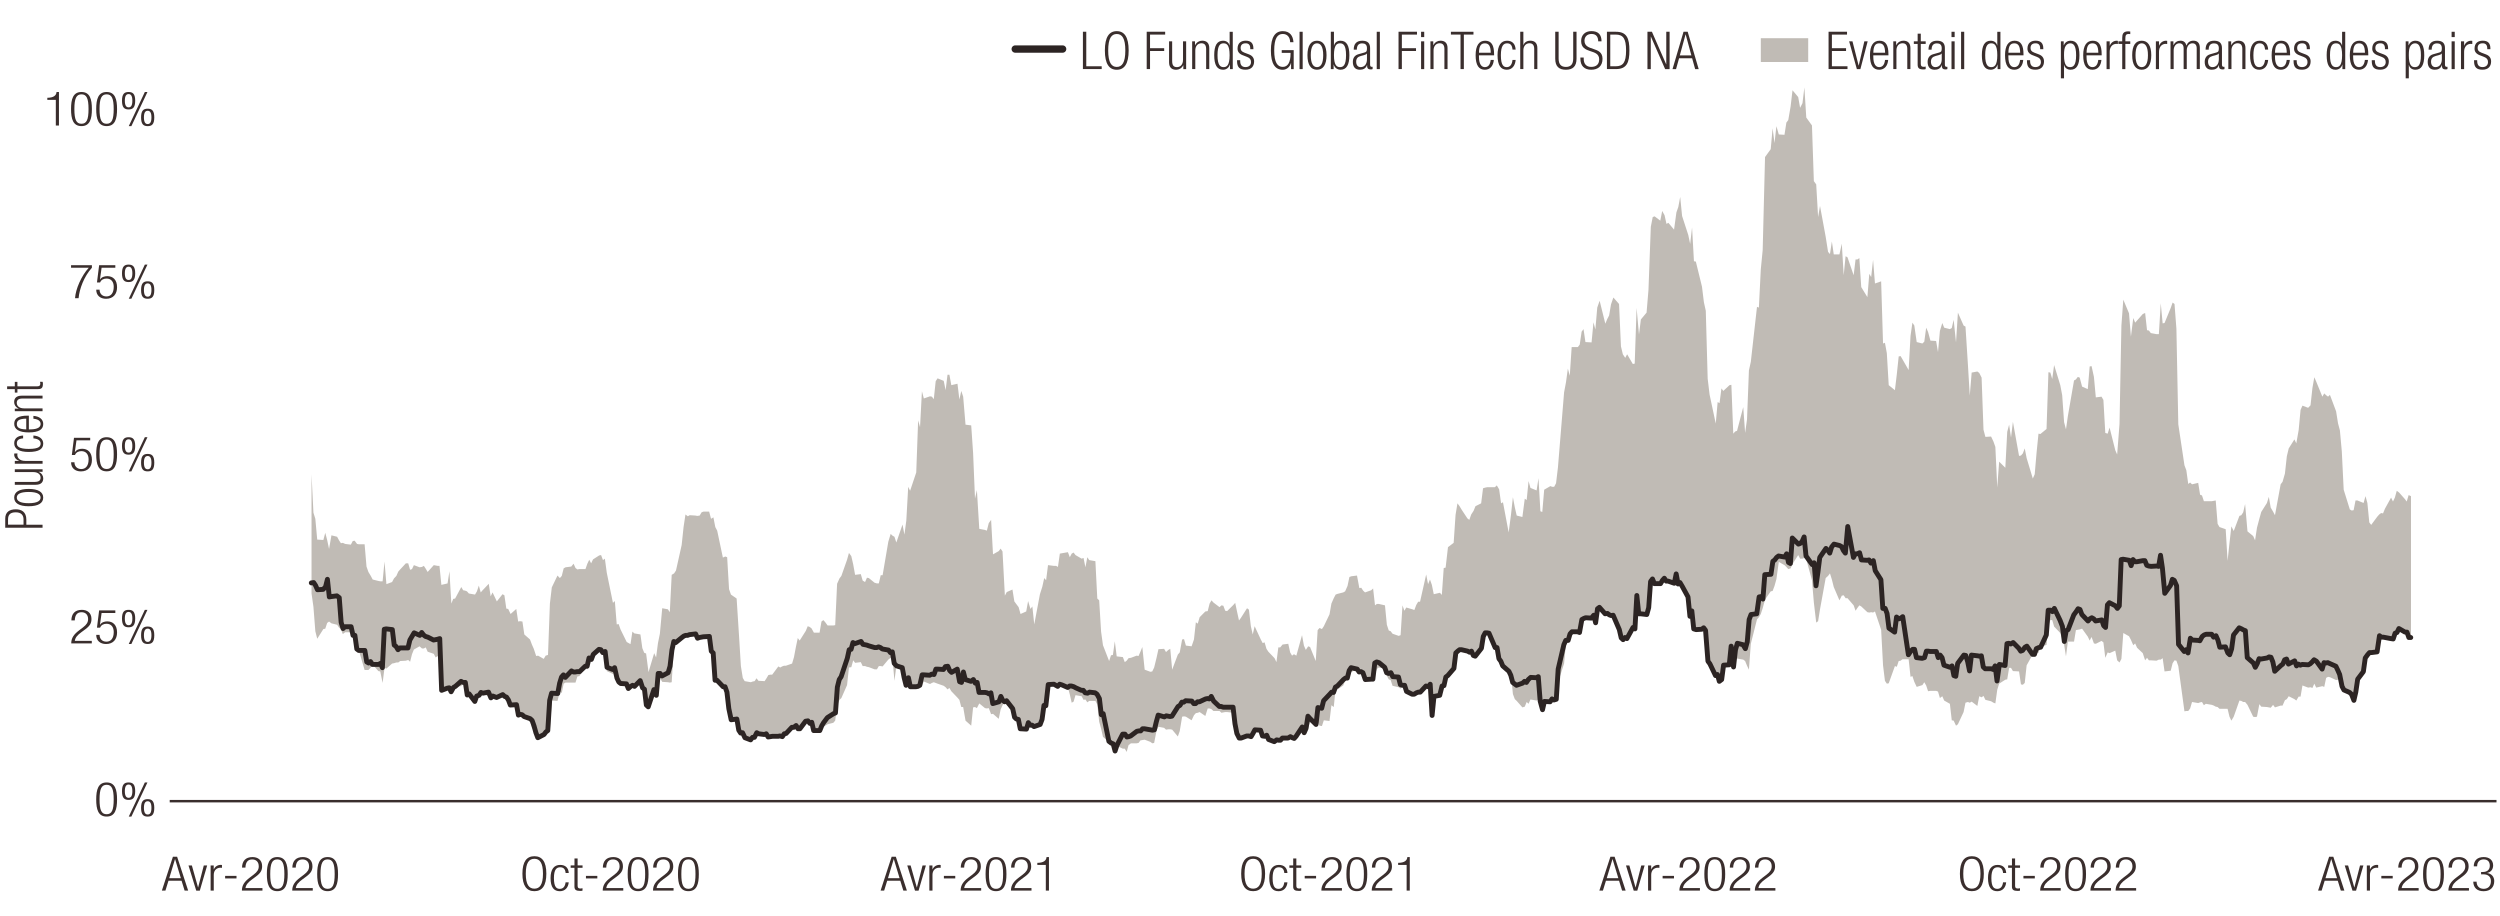 <?xml version="1.0" encoding="UTF-8"?>
<svg xmlns="http://www.w3.org/2000/svg" width="765" height="280.24" viewBox="0 0 765 280.24">
  <defs>
    <style>
      .cls-1 {
        stroke-width: 2.25px;
      }

      .cls-1, .cls-2 {
        stroke: #2c2423;
        stroke-linecap: round;
      }

      .cls-1, .cls-2, .cls-3 {
        fill: none;
        stroke-linejoin: round;
      }

      .cls-2 {
        stroke-width: 1.5px;
      }

      .cls-4 {
        fill: #c0bbb5;
      }

      .cls-3 {
        stroke: #392e2d;
        stroke-width: .75px;
      }

      .cls-5 {
        fill: #3a2e2d;
      }
    </style>
  </defs>
  <g id="Layer_6" data-name="Layer 6">
    <polygon class="cls-4" points="95.33 145.12 95.91 156.88 96.49 158.75 97.07 165.12 98.95 165.23 99.53 163.04 100.11 165.23 100.69 167.98 101.42 163.81 103.16 164.25 103.74 165.34 104.32 166.22 104.9 166.11 105.62 166.44 107.36 166.66 107.94 165.56 108.52 165.45 109.25 166.44 109.83 166.55 111.57 166.55 112.15 173.37 112.73 175.02 113.46 176.23 114.04 177.33 115.78 177.77 116.36 177.88 117.08 177.88 117.66 171.83 118.24 178.75 119.98 178.1 120.56 177 121.29 176.23 121.87 174.91 122.45 174.25 124.19 172.38 124.91 172.38 125.49 174.36 126.07 174.14 126.65 172.93 128.39 173.59 129.12 173.48 129.7 173.15 130.28 174.03 130.86 175.02 132.74 172.93 133.32 173.04 133.9 173.15 134.48 173.15 135.06 178.97 136.95 178.53 137.53 174.8 138.11 184.69 138.69 183.26 139.27 183.15 141.15 179.63 141.73 180.62 142.31 180.73 142.89 180.95 143.47 181.61 145.36 181.94 145.94 180.95 146.52 179.19 147.1 181.28 147.68 180.62 149.56 178.64 150.14 182.49 150.72 181.28 151.3 182.49 152.03 184.03 153.77 181.83 154.35 182.16 154.93 186.23 155.51 186.34 156.24 187.88 157.98 186.34 158.56 190.19 159.14 190.08 159.86 190.19 160.44 194.14 162.18 195.68 162.76 197.22 163.34 198.54 164.07 200.74 164.65 200.63 166.39 201.62 166.97 200.63 167.69 200.41 168.27 184.69 168.85 179.74 170.59 176.12 171.32 176.89 171.9 176.23 172.48 173.92 173.06 173.59 174.8 173.37 175.52 172.49 176.1 173.81 176.68 174.25 177.26 174.14 179.15 174.14 179.73 172.49 180.31 171.28 180.89 172.38 181.47 171.17 183.35 169.96 183.93 169.85 184.51 171.39 185.09 170.95 185.67 175.24 187.56 184.47 188.14 183.92 188.72 191.07 189.3 190.96 189.88 192.6 191.77 196.45 192.35 196.78 192.93 197.11 193.51 193.26 194.09 193.81 195.97 194.14 196.55 198.32 197.13 199.75 197.71 199.97 198.44 205.68 200.18 199.86 200.76 201.18 201.34 196.78 201.92 193.92 202.64 186.12 204.38 186.45 204.96 187.33 205.54 175.9 206.27 175.46 206.85 174.58 208.59 166.77 209.17 161.28 209.75 157.43 210.47 157.98 211.05 157.65 212.79 157.76 213.37 157.87 214.1 157.76 214.68 156.77 215.26 156.55 217 156.55 217.58 158.75 218.3 158.31 218.88 161.28 219.46 162.38 221.2 170.62 221.93 170.29 222.51 170.51 223.09 180.29 223.67 181.94 225.41 183.15 226.13 194.36 226.71 203.82 227.29 207.44 227.87 208.43 229.76 208.76 230.34 208.54 230.92 208.43 231.5 207.55 232.08 208.32 233.97 208.43 234.55 207.55 235.13 206.56 235.71 206.45 236.29 206.45 238.17 203.93 238.75 204.26 239.33 203.93 239.91 203.71 240.49 203.71 242.38 203.05 242.96 201.07 243.54 197.99 244.12 195.24 244.7 196.01 246.58 193.04 247.16 191.62 247.74 191.83 248.32 192.27 249.05 193.59 250.79 193.59 251.37 190.19 251.95 189.75 252.53 190.41 253.25 191.4 254.99 191.4 255.57 191.29 256.15 178.64 256.88 177 257.46 176.23 259.2 171.28 259.78 169.19 260.5 170.18 261.08 172.71 261.66 175.9 263.4 175.68 263.98 177.66 264.71 178.1 265.29 176.78 265.87 176.89 267.61 178.31 268.34 178.53 268.92 178.53 269.5 176.01 270.08 176.01 271.82 165.78 272.54 163.37 273.12 163.92 273.7 164.25 274.28 166 276.17 160.51 276.75 163.59 277.33 159.3 277.91 148.97 278.49 150.18 280.37 144.57 280.95 128.63 281.53 130.72 282.11 119.73 282.69 121.93 284.58 121.27 285.16 121.38 285.74 122.15 286.32 116.65 286.9 115.77 288.78 116.54 289.36 119.4 289.94 114.67 290.52 114.67 291.1 117.86 292.99 117.42 293.57 122.26 294.15 119.62 294.73 121.38 295.45 129.95 297.19 130.17 297.77 138.63 298.35 152.59 298.93 149.96 299.66 161.83 301.4 162.16 301.98 162.38 302.56 160.07 303.28 159.08 303.86 169.63 305.61 168.64 306.19 167.87 306.77 168.75 307.49 182.27 308.07 181.17 309.81 180.4 310.39 184.03 311.12 185.02 311.7 185.79 312.28 187.88 314.02 187.11 314.6 183.92 315.32 186.34 315.9 185.57 316.48 191.07 318.22 181.83 318.95 179.52 319.53 176.89 320.11 177.55 320.69 172.93 322.43 173.15 323.15 173.15 323.73 173.48 324.31 169.41 324.89 169.3 326.78 168.97 327.36 170.51 327.94 169.41 328.52 169.08 329.1 169.85 330.98 170.95 331.56 170.73 332.14 173.59 332.72 170.51 333.3 171.39 335.19 171.72 335.77 183.15 336.35 183.7 336.93 193.26 337.51 197.44 339.39 202.28 339.97 200.52 340.55 200.41 341.13 196.23 341.71 200.85 343.6 201.07 344.18 202.61 344.76 202.17 345.34 201.4 346.07 201.29 347.81 200.63 348.39 200.74 348.97 199.42 349.55 197.99 350.27 204.92 352.01 205.57 352.59 205.46 353.17 204.26 353.9 201.29 354.48 198.65 356.22 198.54 356.8 199.53 357.52 198.87 358.1 198.54 358.68 204.92 360.42 200.3 361 199.64 361.73 195.68 362.31 195.57 362.89 197.55 364.63 197.77 365.35 195.68 365.93 190.41 366.51 190.85 367.09 188.87 368.83 187.11 369.56 187 370.14 184.69 370.72 183.7 371.3 184.36 373.18 185.79 373.76 185.24 374.34 185.35 374.92 186.89 375.5 187 377.39 185.13 377.97 184.47 378.55 187.22 379.13 189.86 379.71 189.09 381.59 186.12 382.17 186.56 382.76 191.62 383.34 194.14 383.92 191.62 385.8 195.68 386.38 196.78 386.96 196.56 387.54 198.54 388.12 199.42 390.01 201.4 390.59 202.61 391.17 198.1 391.75 198.1 392.47 197.22 394.21 197 394.79 199.64 395.37 200.63 395.95 200.19 396.68 200.63 398.42 194.36 399 197.55 399.58 198.87 400.3 197.77 400.88 197.99 402.62 202.28 403.2 192.82 403.78 192.16 404.51 192.49 405.09 191.62 406.83 187.99 407.41 184.69 408.13 183.04 408.71 181.94 409.29 181.72 411.03 181.28 411.61 180.95 412.34 179.3 412.92 176.56 413.5 176.34 415.24 176.12 415.96 179.96 416.54 179.85 417.12 180.73 417.7 181.28 419.59 180.62 420.17 180.07 420.75 185.24 421.33 184.8 421.91 184.8 423.8 185.24 424.38 191.18 424.96 192.93 425.54 193.15 426.12 193.92 428 194.58 428.58 194.36 429.16 185.24 429.74 186.89 430.32 185.9 432.21 186.45 432.79 186.67 433.37 185.13 433.95 184.14 434.53 184.14 436.41 175.79 436.99 178.75 437.57 177.33 438.15 178.97 438.73 181.83 440.62 181.39 441.2 182.05 441.78 173.81 442.36 173.7 443.08 167.43 444.82 166.11 445.4 157.54 445.98 154.02 446.56 154.79 447.29 156 449.03 158.64 449.61 159.08 450.19 157.43 450.91 156.33 451.49 154.9 453.23 154.02 453.81 149.41 454.54 149.19 455.12 149.08 455.7 149.08 457.44 149.08 458.02 148.53 458.74 149.74 459.33 154.02 459.91 153.69 461.65 162.93 462.37 157.43 462.95 152.15 463.53 155.23 464.11 157.76 465.85 158.2 466.58 152.59 467.16 153.03 467.74 147.21 468.32 149.3 470.2 150.07 470.78 146.33 471.36 156.44 471.94 156.66 472.52 149.85 474.41 148.75 474.99 148.97 475.57 148.97 476.15 147.87 476.73 143.03 478.61 120.06 479.19 116.98 479.77 112.8 480.35 115 480.93 106.21 482.82 106.21 483.4 105.44 483.98 101.48 484.56 100.71 485.14 104.67 487.02 104.78 487.6 98.62 488.18 100.82 488.76 94.12 489.49 92.03 491.23 99.06 491.81 97.64 492.39 96.54 492.97 93.13 493.69 91.04 495.43 93.02 496.01 105.99 496.59 108.41 497.32 109.51 497.9 108.41 499.64 111.38 500.22 111.27 500.8 94.23 501.53 102.36 502.11 97.75 503.85 95.66 504.43 88.73 505.15 69.39 505.73 66.42 506.31 66.2 508.05 67.52 508.63 64.55 509.36 65.87 509.94 68.51 510.52 68.18 512.26 70.27 512.98 64.99 513.56 63.34 514.14 60.26 514.72 66.09 516.61 71.91 517.19 74.66 517.77 69.61 518.35 79.94 518.93 80.05 520.81 87.74 521.39 92.47 521.97 95.11 522.55 115.88 523.13 120.72 525.02 129.62 525.6 123.03 526.18 123.36 526.76 118.85 527.34 119.62 529.22 117.86 529.8 117.75 530.38 132.7 530.96 132.04 531.54 131.82 533.43 124.57 534.01 132.48 534.59 128.3 535.17 113.35 535.75 110.72 537.64 93.9 538.22 94.12 538.8 82.47 539.38 76.53 540.1 48.06 541.84 45.64 542.42 39.27 543 43.78 543.58 38.61 544.31 41.14 546.05 41.25 546.63 37.51 547.21 36.74 547.93 32.56 548.51 27.62 550.25 29.71 550.83 33 551.56 31.57 552.14 26.74 552.72 35.97 554.46 38.39 555.04 55.43 555.76 56.42 556.34 66.42 556.92 63.01 558.66 72.46 559.39 77.08 559.97 77.74 560.55 73.89 561.13 77.85 562.87 77.85 563.59 74.55 564.17 84.23 564.75 78.4 565.33 78.73 567.22 84.23 567.8 79.39 568.38 79.39 568.96 78.95 569.54 87.85 571.42 90.93 572 83.79 572.58 84.78 573.16 79.5 573.74 86.75 575.63 86.09 576.21 105.11 576.79 104.89 577.37 108.08 577.95 117.86 579.84 119.4 580.42 114.56 581 109.07 581.58 108.96 582.16 109.95 584.04 113.24 584.62 102.8 585.2 98.73 585.78 99.61 586.51 104.67 588.25 105.11 588.83 104.56 589.41 100.27 589.99 101.59 590.71 104.23 592.45 104.34 593.03 107.75 593.61 101.26 594.34 98.84 594.92 100.27 596.66 100.71 597.24 100.38 597.82 97.86 598.54 104.78 599.12 95.66 600.86 99.61 601.44 99.94 602.17 111.38 602.75 121.05 603.33 114.01 605.07 113.68 605.65 114.12 606.37 115.55 606.95 131.49 607.53 133.69 609.27 133.58 610 135.12 610.58 136.77 611.16 149.19 611.74 141.27 613.63 143.14 614.21 132.15 614.79 129.95 615.37 133.91 615.95 129.07 617.83 139.51 618.41 139.4 618.99 138.74 619.57 137.21 620.15 140.17 622.04 146.44 622.62 145.12 623.2 138.41 623.78 132.7 624.36 132.81 626.24 131.27 626.82 113.9 627.4 114.01 627.98 115.99 628.56 111.7 630.45 117.86 631.03 120.94 631.61 129.18 632.19 131.38 632.77 127.31 634.65 116.43 635.23 116.1 635.81 115.33 636.39 115.55 637.12 118.3 638.86 119.07 639.44 112.14 640.02 112.03 640.74 115.33 641.32 121.6 643.06 121.38 643.64 122.37 644.22 132.48 644.95 132.7 645.53 130.83 647.27 137.76 647.85 139.07 648.57 129.73 649.15 99.61 649.73 91.7 651.48 95.88 652.06 103.02 652.78 97.31 653.36 98.73 653.94 98.07 655.68 96.1 656.41 95.77 656.99 101.04 657.57 101.15 658.15 101.92 659.89 102.25 660.61 102.25 661.19 92.8 661.77 98.95 662.35 98.84 664.24 94.23 664.82 92.58 665.4 93.02 665.98 100.6 666.56 129.84 668.44 142.37 669.02 143.91 669.6 148.09 670.18 147.65 670.76 148.2 672.65 147.76 673.23 151.39 673.81 151.61 674.39 153.36 674.97 153.36 676.85 153.36 677.43 153.25 678.01 153.14 678.59 160.29 679.17 161.28 681.06 161.94 681.64 171.61 682.22 166.22 682.8 161.06 683.52 162.49 685.26 157.87 685.84 157.65 686.42 156.77 687 154.24 687.73 162.6 689.47 164.03 690.05 165.34 690.63 161.5 691.36 158.75 691.94 156.66 693.68 153.91 694.26 152.04 694.84 155.34 695.56 156.55 696.14 157.65 697.88 148.2 698.46 147.43 699.19 144.9 699.77 139.62 700.35 137.21 702.09 134.46 702.67 135.67 703.39 131.6 703.97 125.44 704.55 124.13 706.29 124.79 707.02 124.02 707.6 118.74 708.18 115.44 708.76 116.76 710.64 121.38 711.22 120.39 711.8 120.94 712.38 121.38 712.96 120.83 714.85 125.88 715.43 129.51 716.01 131.71 716.59 138.09 717.17 149.85 719.05 155.89 719.63 156.22 720.21 156.11 720.79 153.14 721.37 153.14 723.26 153.91 723.84 151.82 724.42 153.91 725 159.85 725.58 160.62 727.46 158.09 728.04 157.43 728.62 156.99 729.21 157.1 729.79 155.67 731.67 152.26 732.25 153.47 732.83 152.26 733.41 150.18 734.14 150.73 735.88 152.7 736.46 153.47 737.04 151.5 737.76 151.82 737.76 195.13 737.04 195.02 736.46 193.48 735.88 193.48 734.14 192.27 733.41 193.59 732.83 193.81 732.25 195.57 731.67 195.46 729.79 195.13 729.21 194.91 728.62 194.91 728.04 194.58 727.46 199.53 725.58 199.64 725 199.64 724.42 200.3 723.84 201.4 723.26 205.57 721.37 207.77 720.79 212.06 720.21 214.26 719.63 212.5 719.05 212.17 717.17 211.73 716.59 210.3 716.01 207.44 715.43 207.99 714.85 208.1 712.96 207.22 712.38 207.11 711.8 207.44 711.22 210.19 710.64 209.97 708.76 210.41 708.18 209.2 707.6 210.52 707.02 210.3 706.29 210.41 704.55 209.75 703.97 213.16 703.39 213.16 702.67 214.37 702.09 213.93 700.35 213.05 699.77 213.93 699.19 214.26 698.46 215.91 697.88 215.91 696.14 216.46 695.56 215.69 694.84 216.57 694.26 216.46 693.68 216.35 691.94 216.24 691.36 215.47 690.63 219.31 690.05 219.42 689.47 219.31 687.73 215.69 687 214.81 686.42 214.81 685.84 214.48 685.26 214.37 683.52 219.31 682.8 220.52 682.22 219.31 681.64 216.9 681.06 216.9 679.17 216.9 678.59 216.35 678.01 216.24 677.43 215.91 676.85 215.69 674.97 215.36 674.39 215.8 673.81 214.81 673.23 214.92 672.65 215.14 670.76 214.81 670.18 216.79 669.6 217.56 669.02 217.56 668.44 217.67 666.56 203.82 665.98 202.17 665.4 202.06 664.82 202.94 664.24 205.24 662.35 205.46 661.77 201.4 661.19 201.84 660.61 201.84 659.89 202.17 658.15 202.06 657.57 202.06 656.99 201.29 656.41 202.06 655.68 199.86 653.94 198.21 653.36 196.89 652.78 197.44 652.06 195.79 651.48 194.69 649.73 193.7 649.15 201.62 648.57 202.72 647.85 202.06 647.27 199.09 645.53 199.86 644.95 199.64 644.22 201.29 643.64 196.56 643.06 196.12 641.32 197 640.74 196.89 640.02 194.91 639.44 196.01 638.86 194.8 637.12 192.38 636.39 192.6 635.81 192.71 635.23 192.82 634.65 196.34 632.77 196.34 632.19 200.85 631.61 197.22 631.03 195.35 630.45 193.7 628.56 191.73 627.98 189.75 627.4 189.75 626.82 191.29 626.24 197.33 624.36 197.99 623.78 199.75 623.2 199.75 622.62 200.3 622.04 200.19 620.15 203.6 619.57 208.98 618.99 209.53 618.41 209.42 617.83 205.46 615.95 205.35 615.37 204.37 614.79 204.37 614.21 207.88 613.63 207.99 611.74 209.2 611.16 211.07 610.58 215.25 610 215.03 609.27 214.59 607.53 214.15 606.95 212.94 606.37 213.38 605.65 213.05 605.07 216.02 603.33 214.7 602.75 215.03 602.17 214.81 601.44 215.03 600.86 217.89 599.12 221.62 598.54 222.06 597.82 220.52 597.24 220.41 596.66 215.36 594.92 214.37 594.34 213.05 593.61 213.6 593.03 211.62 592.45 211.4 590.71 211.4 589.99 211.51 589.41 209.75 588.83 208.76 588.25 209.64 586.51 210.19 585.78 208.65 585.2 206.89 584.62 207.11 584.04 201.73 582.16 201.73 581.58 202.17 581 202.28 580.42 204.04 579.84 203.82 577.95 209.09 577.37 209.2 576.79 208.32 576.21 203.6 575.63 192.71 573.74 187.11 573.16 187.44 572.58 187.33 572 187.44 571.42 187.33 569.54 185.57 568.96 185.24 568.38 186.01 567.8 186.89 567.22 185.24 565.33 183.04 564.75 183.04 564.17 182.16 563.59 182.27 562.87 183.7 561.13 179.63 560.55 177.33 559.97 175.46 559.39 176.23 558.66 176.89 556.92 186.45 556.34 190.08 555.76 190.52 555.04 184.36 554.46 177.55 552.72 171.17 552.14 170.73 551.56 170.95 550.83 170.95 550.25 169.85 548.51 172.6 547.93 173.92 547.21 174.14 546.63 173.48 546.05 172.93 544.31 171.94 543.58 177.22 543 179.3 542.42 180.84 541.84 180.95 540.1 183.48 539.38 186.12 538.8 187.88 538.22 188.87 537.64 189.53 535.75 197 535.17 204.92 534.59 203.71 534.01 202.28 533.43 201.84 531.54 201.51 530.96 201.07 530.38 204.15 529.8 200.96 529.22 203.38 527.34 203.6 526.76 207.88 526.18 208.54 525.6 206.45 525.02 206.67 523.13 203.05 522.55 202.28 521.97 192.82 521.39 192.16 520.81 192.49 518.93 192.71 518.35 192.49 517.77 187 517.19 188.65 516.61 182.6 514.72 179.52 514.14 178.21 513.56 178.64 512.98 175.57 512.26 178.43 510.52 177.77 509.94 177.77 509.36 177 508.63 177.66 508.05 178.53 506.31 178.64 505.73 177.11 505.15 177.88 504.43 185.9 503.85 187.99 502.11 187.88 501.53 187.77 500.8 182.27 500.22 192.38 499.64 192.05 497.9 195.46 497.32 195.13 496.59 195.79 496.01 195.24 495.43 192.71 493.69 188.21 492.97 188.32 492.39 188.1 491.81 187.77 491.23 187.77 489.49 185.9 488.76 186.23 488.18 190.52 487.6 188.21 487.02 189.09 485.14 188.98 484.56 189.31 483.98 189.64 483.4 193.59 482.82 193.26 480.93 193.37 480.35 193.92 479.77 196.01 479.19 196.78 478.61 203.05 476.73 208.87 476.15 213.93 475.57 214.26 474.99 213.82 474.41 214.7 472.52 215.47 471.94 217.12 471.36 214.48 470.78 214.04 470.2 214.37 468.32 214.04 467.74 215.36 467.16 214.81 466.58 216.24 465.85 216.46 464.11 214.48 463.53 213.93 462.95 212.39 462.37 206.56 461.65 205.46 459.91 203.82 459.33 202.39 458.74 201.62 458.02 198.21 457.44 198.21 455.7 193.7 455.12 193.7 454.54 193.7 453.81 194.8 453.23 198.43 451.49 200.85 450.91 200.52 450.19 199.2 449.61 199.64 449.03 199.31 447.29 198.76 446.56 198.87 445.98 199.31 445.4 199.75 444.82 204.59 443.08 206.78 442.36 207.11 441.78 209.86 441.2 209.86 440.62 212.72 438.73 213.05 438.15 218.87 437.57 209.31 436.99 210.19 436.41 209.86 434.53 211.73 433.95 211.73 433.37 212.06 432.79 212.5 432.21 212.83 430.32 211.62 429.74 209.75 429.16 209.75 428.58 210.74 428 210.3 426.12 209.86 425.54 208.1 424.96 207.88 424.38 206.78 423.8 204.59 421.91 204.26 421.33 204.7 420.75 206.12 420.17 207.77 419.59 207.88 417.7 207.88 417.12 205.9 416.54 205.46 415.96 205.57 415.24 204.7 413.5 205.68 412.92 206.89 412.34 207.55 411.61 208.32 411.03 209.75 409.29 210.96 408.71 210.63 408.13 216.35 407.41 215.8 406.83 220.63 405.09 220.41 404.51 222.17 403.78 222.06 403.2 220.96 402.62 221.73 400.88 220.96 400.3 222.72 399.58 222.94 399 224.26 398.42 222.5 396.68 225.25 395.95 226.02 395.37 225.69 394.79 225.36 394.21 225.91 392.47 225.91 391.75 226.46 391.17 226.57 390.59 226.46 390.01 227.01 388.12 226.24 387.54 225.25 386.96 225.36 386.38 225.25 385.8 223.49 383.92 223.27 383.34 224.37 382.76 225.36 382.17 225.14 381.59 225.25 379.71 225.91 379.13 225.91 378.55 224.48 377.97 221.51 377.39 218.11 375.5 217.89 374.92 217.89 374.34 218 373.76 218.11 373.18 217.56 371.3 217.56 370.72 217.01 370.14 216.79 369.56 216.79 368.83 219.09 367.09 217.89 366.51 218.11 365.93 218.22 365.35 218.87 364.63 220.41 362.89 219.31 362.31 219.2 361.73 219.31 361 223.71 360.42 225.36 358.68 223.27 358.1 223.16 357.52 223.16 356.8 223.27 356.22 222.72 354.48 222.39 353.9 223.6 353.17 227.34 352.59 227.45 352.01 227.01 350.27 226.35 349.55 226.46 348.97 226.57 348.39 227.34 347.81 227.45 346.07 227.45 345.34 228 344.76 230.09 344.18 229.1 343.6 229.1 341.71 228.22 341.13 229.87 340.55 227.67 339.97 227.45 339.39 227.12 337.51 225.47 336.93 222.94 336.35 220.85 335.77 215.58 335.19 214.48 333.3 214.48 332.72 214.92 332.14 214.04 331.56 214.15 330.98 213.05 329.1 212.72 328.52 214.7 327.94 215.03 327.36 212.5 326.78 210.41 324.89 209.97 324.31 209.42 323.73 210.3 323.15 209.64 322.43 209.31 320.69 209.42 320.11 215.91 319.53 215.91 318.95 220.08 318.22 221.73 316.48 222.28 315.9 221.95 315.32 221.95 314.6 221.18 314.02 223.05 312.28 222.94 311.7 220.19 311.12 219.97 310.39 219.42 309.81 216.9 308.07 215.8 307.49 214.7 306.77 215.8 306.19 217.12 305.61 219.97 303.86 218.43 303.28 218.54 302.56 216.68 301.98 216.79 301.4 216.68 299.66 215.25 298.93 216.68 298.35 216.35 297.77 216.46 297.19 222.06 295.45 220.52 294.73 216.35 294.15 216.35 293.57 214.15 292.99 213.49 291.1 211.51 290.52 210.52 289.94 210.96 289.36 210.3 288.78 209.86 286.9 209.2 286.32 208.98 285.74 208.76 285.16 208.98 284.58 209.31 282.69 208.54 282.11 209.75 281.53 210.3 280.95 210.63 280.37 210.41 278.49 210.19 277.91 208.54 277.33 209.75 276.75 207.44 276.17 204.37 274.28 203.82 273.7 208.32 273.12 201.73 272.54 201.29 271.82 201.84 270.08 203.93 269.5 203.82 268.92 203.82 268.34 204.81 267.61 204.81 265.87 204.15 265.29 204.04 264.71 203.82 263.98 203.82 263.4 202.61 261.66 202.83 261.08 202.06 260.5 204.15 259.78 204.26 259.2 209.64 257.46 213.6 256.88 214.15 256.15 215.8 255.57 220.52 254.99 221.18 253.25 221.62 252.53 222.06 251.95 222.06 251.37 222.72 250.79 223.49 249.05 223.49 248.32 220.96 247.74 221.29 247.16 220.52 246.58 220.74 244.7 222.94 244.12 222.94 243.54 221.95 242.96 222.61 242.38 222.5 240.49 224.37 239.91 224.48 239.33 225.36 238.75 225.14 238.17 225.36 236.29 225.36 235.71 225.36 235.13 225.47 234.55 224.59 233.97 224.81 232.08 224.59 231.5 224.15 230.92 225.69 230.34 225.58 229.76 226.46 227.87 225.8 227.29 224.26 226.71 224.26 226.13 223.49 225.41 220.08 223.67 220.19 223.09 216.79 222.51 211.73 221.93 210.19 221.2 210.08 219.46 208.21 218.88 208.21 218.3 199.75 217.58 199.2 217 194.8 215.26 194.8 214.68 194.91 214.1 195.02 213.37 195.35 212.79 194.03 211.05 194.25 210.47 194.36 209.75 194.47 209.17 194.58 208.59 195.13 206.85 197.44 206.27 196.56 205.54 208.76 204.96 208.87 204.38 208.76 202.64 208.65 201.92 207.44 201.34 212.72 200.76 213.49 200.18 211.51 198.44 216.68 197.71 216.46 197.13 211.51 196.55 210.85 195.97 208.76 194.09 210.08 193.51 209.86 192.93 210.52 192.35 211.07 191.77 209.97 189.88 209.86 189.3 209.53 188.72 208.43 188.14 205.68 187.56 206.23 185.67 205.35 185.09 199.42 184.51 199.75 183.93 198.76 183.35 198.65 181.47 200.3 180.89 201.84 180.31 201.95 179.73 204.81 179.15 204.37 177.26 206.89 176.68 207 176.1 208.87 175.52 208.87 174.8 208.87 173.06 208.87 172.48 209.2 171.9 212.06 171.32 211.62 170.59 214.48 168.85 214.37 168.27 223.38 167.69 223.49 166.97 224.7 166.39 225.03 164.65 225.69 164.07 225.47 163.34 223.38 162.76 222.72 162.18 220.3 160.44 219.31 159.86 218.98 159.14 218.98 158.56 218.76 157.98 215.69 156.24 215.69 155.51 214.37 154.93 213.49 154.35 213.16 153.77 212.61 152.03 213.38 151.3 213.71 150.72 213.6 150.14 213.82 149.56 213.05 147.68 212.28 147.1 211.95 146.52 212.72 145.94 213.05 145.36 214.59 143.47 212.28 142.89 212.72 142.31 208.98 141.73 208.76 141.15 209.97 139.27 210.08 138.69 210.41 138.11 211.73 137.53 210.41 136.95 210.52 135.06 211.18 134.48 201.73 133.9 200.74 133.32 201.18 132.74 200.08 130.86 199.42 130.28 198.1 129.7 198.43 129.12 198.43 128.39 197.77 126.65 198.76 126.07 200.19 125.49 202.5 124.91 201.95 124.19 202.17 122.45 202.28 121.87 202.72 121.29 202.72 120.56 202.94 119.98 203.05 118.24 204.59 117.66 204.37 117.08 208.98 116.36 205.46 115.78 205.35 114.04 203.38 113.46 204.26 112.73 205.02 112.15 205.02 111.57 205.02 109.83 199.09 109.25 198.54 108.52 195.02 107.94 194.47 107.36 193.48 105.62 193.48 104.9 194.03 104.32 192.49 103.74 192.05 103.16 191.18 101.42 190.74 100.69 190.19 100.11 190.63 99.53 192.38 98.95 192.49 97.07 195.46 96.49 193.15 95.91 185.68 95.33 181.61 95.33 145.12 95.33 145.12"/>
    <polyline class="cls-2" points="95.26 178.37 95.98 178.26 96.56 179.14 97.14 180.46 98.88 180.35 99.61 179.58 100.19 177.27 100.77 182.66 101.35 182.55 103.09 182.33 103.81 182.88 104.39 190.46 104.97 192.33 105.55 191.78 107.44 191.78 108.02 194.42 108.6 194.42 109.18 198.59 109.76 199.03 111.64 199.03 112.22 202.55 112.8 202.88 113.38 202.44 113.96 203.32 115.85 203.32 116.43 202.99 117.01 204.31 117.59 192.55 118.17 192.44 120.05 192.66 120.63 197.39 121.21 197.83 121.79 198.81 122.37 198.27 124.26 198.27 124.84 198.27 125.42 195.85 126 194.86 126.72 193.65 128.46 194.42 129.04 193.54 129.62 194.31 130.2 194.75 130.93 194.97 132.67 195.85 133.25 195.74 133.83 195.63 134.56 195.41 135.14 211.24 136.88 210.58 137.46 210.47 138.04 211.68 138.76 210.36 139.34 210.03 141.08 208.49 141.66 208.82 142.39 208.82 142.97 212.66 143.55 212.33 145.29 214.64 145.87 212.99 146.59 212.77 147.17 211.89 147.75 212.11 149.49 211.79 150.22 213.54 150.8 212.99 151.38 213.21 151.96 213.43 153.84 212.55 154.42 213.1 155 213.32 155.58 214.2 156.16 215.74 158.05 215.63 158.63 218.82 159.21 218.6 159.79 218.71 160.37 219.26 162.25 219.92 162.83 220.47 163.41 222.12 163.99 224.21 164.57 225.74 166.46 224.76 167.04 223.99 167.62 223.55 168.2 214.31 168.78 212.11 170.66 212.22 171.25 209.04 171.83 207.17 172.41 206.51 172.99 207.28 174.87 205.3 175.45 205.63 176.03 205.63 176.61 205.52 177.34 205.52 179.08 203.87 179.66 203.87 180.24 201.34 180.96 201.78 181.54 200.24 183.28 198.7 183.86 198.81 184.44 199.69 185.17 199.36 185.75 204.2 187.49 204.86 188.07 204.31 188.79 207.5 189.37 208.71 189.95 209.15 191.69 209.26 192.27 210.69 193 210.03 193.58 209.7 194.16 210.03 195.9 208.27 196.62 210.47 197.2 210.91 197.78 215.74 198.36 216.29 200.1 211.02 200.83 212.77 201.41 206.07 201.99 206.07 202.57 206.84 204.45 205.85 205.03 203.87 205.61 198.92 206.19 196.29 206.77 196.62 208.66 195.08 209.24 194.64 209.82 194.42 210.4 194.42 210.98 194.2 212.87 193.98 213.45 195.3 214.03 195.08 214.61 194.97 215.19 194.86 217.07 194.75 217.65 199.25 218.23 199.8 218.81 208.16 219.39 208.16 221.28 210.14 221.86 210.14 222.44 211.79 223.02 216.84 223.74 220.25 225.48 220.03 226.06 223.44 226.64 224.32 227.22 224.21 227.95 225.74 229.69 226.4 230.27 225.63 230.85 225.63 231.57 224.21 232.15 224.54 233.89 224.76 234.47 224.54 235.05 225.52 235.78 225.41 236.36 225.31 238.1 225.31 238.68 225.2 239.4 225.41 239.98 224.54 240.56 224.43 242.3 222.56 242.88 222.56 243.61 222.01 244.19 223 244.77 223 246.51 220.69 247.23 220.58 247.82 221.35 248.4 221.02 248.98 223.55 250.86 223.55 251.44 222.12 252.02 221.13 252.6 220.36 253.18 219.59 255.07 218.38 255.65 218.16 256.23 210.25 256.81 207.94 257.39 207.06 259.27 201.45 259.85 198.81 260.43 198.7 261.01 196.62 261.59 196.95 263.48 196.29 264.06 197.17 264.64 197.28 265.22 197.39 265.8 197.61 267.68 198.16 268.26 198.16 268.84 197.94 269.42 198.16 270 198.59 271.89 198.92 272.47 199.69 273.05 199.47 273.63 202.99 274.35 203.76 276.09 204.31 276.67 207.39 277.25 209.7 277.98 207.39 278.56 210.14 280.3 210.14 280.88 210.03 281.46 209.7 282.18 206.51 282.76 206.51 284.5 206.62 285.08 206.29 285.81 206.4 286.39 204.75 286.97 204.75 288.71 204.86 289.29 203.98 290.02 203.87 290.6 205.19 291.18 205.74 292.92 204.75 293.64 208.6 294.22 208.82 294.8 205.63 295.38 207.94 297.12 208.49 297.85 207.94 298.43 209.04 299.01 208.82 299.59 211.89 301.47 211.89 302.05 212 302.63 212.33 303.21 212 303.79 215.3 305.68 214.75 306.26 213.1 306.84 214.31 307.42 214.75 308 214.42 309.88 216.84 310.46 219.48 311.04 220.03 311.62 220.14 312.2 223 314.09 223.11 314.67 221.13 315.25 221.9 315.83 221.9 316.41 222.34 318.29 221.68 318.87 220.14 319.45 215.85 320.03 215.96 320.76 209.48 322.5 209.37 323.08 209.7 323.66 210.03 324.24 209.37 324.97 209.59 326.71 210.36 327.29 209.92 327.87 209.92 328.59 210.14 329.17 210.47 330.91 211.24 331.49 211.24 332.07 212 332.8 212.11 333.38 211.79 335.12 212 335.7 212.44 336.42 213.76 337 218.71 337.58 218.38 339.32 226.84 340.05 227.39 340.63 227.61 341.21 229.81 341.79 228.05 343.53 224.65 344.25 224.65 344.83 225.52 345.41 225.41 345.99 225.2 347.88 223.77 348.46 223.66 349.04 223.66 349.62 223 350.2 223 352.08 223.33 352.66 223.44 353.24 223.33 353.82 220.91 354.4 218.82 356.29 219.37 356.87 219.04 357.45 219.15 358.03 219.26 358.61 219.15 360.49 216.18 361.07 215.85 361.65 214.86 362.23 214.86 362.81 214.42 364.7 214.53 365.28 215.3 365.86 215.3 366.44 214.75 367.02 214.75 368.91 213.87 369.49 213.76 370.07 213.87 370.65 213.1 371.37 214.53 373.11 216.18 373.69 216.18 374.27 216.4 375 216.4 375.58 216.4 377.32 216.4 377.9 221.46 378.48 224.43 379.2 225.85 379.78 225.85 381.52 225.2 382.1 225.2 382.83 225.41 383.41 224.43 383.99 223.33 385.73 223.44 386.31 225.2 387.03 225.31 387.61 224.98 388.19 226.29 389.93 226.95 390.66 226.4 391.24 226.51 391.82 226.51 392.4 225.85 394.14 225.85 394.86 225.41 395.44 225.74 396.02 225.96 396.6 225.31 398.49 222.45 399.07 224.21 399.65 222.89 400.23 219.15 400.81 219.81 402.7 221.68 403.28 216.51 403.86 216.62 404.44 216.73 405.02 214.42 406.9 212.44 407.48 211.79 408.06 211.89 408.64 210.25 409.22 209.92 411.11 207.94 411.69 207.5 412.27 207.5 412.85 205.19 413.43 204.31 415.31 204.75 415.89 205.63 416.47 205.52 417.05 205.85 417.78 207.94 419.52 207.83 420.1 207.83 420.68 202.88 421.26 202.55 421.98 202.77 423.72 204.2 424.3 205.85 424.88 206.07 425.61 205.85 426.19 207.06 427.93 207.17 428.51 209.48 429.09 209.7 429.81 209.7 430.39 211.57 432.13 212.44 432.71 212.44 433.44 212 434.02 211.79 434.6 211.79 436.34 209.92 437.06 210.14 437.64 209.37 438.22 218.93 438.8 213.1 440.55 212.77 441.27 209.92 441.85 209.81 442.43 207.17 443.01 206.73 444.9 204.53 445.48 199.8 446.06 199.25 446.64 198.81 447.22 198.81 449.1 199.25 449.68 199.58 450.26 199.25 450.84 200.57 451.42 200.79 453.31 198.38 453.89 194.75 454.47 193.65 455.05 193.65 455.63 193.76 457.51 198.16 458.09 198.16 458.67 201.56 459.25 202.33 459.83 203.76 461.72 205.41 462.3 206.62 462.88 208.82 463.46 209.26 464.04 209.7 465.92 209.04 466.5 208.49 467.08 208.82 467.66 207.94 468.39 207.28 470.13 207.39 470.71 207.06 471.29 214.53 472.01 217.17 472.59 214.64 474.33 214.75 474.91 213.87 475.49 214.2 476.22 213.98 476.8 204.75 478.54 197.28 479.12 195.96 479.85 195.96 480.43 193.98 481.01 193.32 482.75 193.32 483.33 193.54 484.05 189.58 484.63 189.25 485.21 189.03 486.95 189.14 487.68 188.26 488.26 190.57 488.84 186.28 489.42 185.84 491.16 187.82 491.88 187.71 492.46 188.15 493.04 188.37 493.62 188.26 495.51 192.66 496.09 195.19 496.67 195.74 497.25 195.08 497.83 195.41 499.71 192 500.29 192.44 500.87 182.22 501.45 187.82 502.03 187.82 503.92 188.04 504.5 185.95 505.08 177.93 505.66 177.16 506.24 178.59 508.12 178.59 508.7 177.6 509.28 176.94 509.86 177.82 510.44 177.82 512.33 178.48 512.91 175.62 513.49 178.7 514.07 178.26 514.79 179.47 516.53 182.66 517.12 188.59 517.7 186.94 518.28 192.44 519 192.66 520.74 192.55 521.32 192.11 521.9 192.88 522.63 202.33 523.21 203.1 524.95 206.73 525.53 206.4 526.11 208.49 526.83 207.94 527.41 203.54 529.15 203.43 529.73 197.72 530.46 204.09 531.04 198.92 531.62 196.84 533.36 197.28 534.08 198.49 534.66 196.4 535.24 189.58 535.82 188.04 537.56 187.82 538.29 182.66 538.87 182.55 539.45 183.32 540.03 175.84 541.91 175.73 542.49 171.77 543.07 171.34 543.65 170.57 544.23 170.13 546.12 170.46 546.7 169.47 547.28 172.1 547.86 172.43 548.44 164.63 550.32 166.5 550.9 166.28 551.48 165.62 552.06 164.3 552.64 170.13 554.53 172.76 555.11 172.21 555.69 179.25 556.27 175.18 556.85 170.57 558.74 167.82 559.32 168.37 559.9 169.25 560.48 167.38 561.2 166.5 562.94 166.94 563.52 167.27 564.1 168.48 564.68 169.25 565.41 161.11 567.15 170.57 567.73 169.47 568.31 169.47 569.03 169.14 569.61 171.34 571.35 171.45 571.93 171.34 572.51 172.32 573.24 171.56 573.82 174.63 575.56 177.38 576.14 186.17 576.86 186.17 577.44 187.71 578.02 192.22 579.76 193.43 580.34 188.81 581.07 189.36 581.65 189.14 582.23 188.7 583.97 200.35 584.69 199.25 585.27 198.7 585.85 198.7 586.43 201.23 588.17 201.45 588.9 201.23 589.48 199.25 590.06 199.25 590.64 199.36 592.52 199.36 593.1 201.23 593.68 200.46 594.27 201.23 594.85 203.54 596.73 204.2 597.31 203.76 597.89 206.73 598.47 206.95 599.05 202.99 600.94 200.46 601.52 200.57 602.1 202.44 602.68 205.3 603.26 200.46 605.14 200.68 605.72 200.79 606.3 200.68 606.88 204.09 607.46 204.64 609.35 204.64 609.93 204.86 610.51 203.76 611.09 208.38 611.81 203.32 613.55 203.65 614.13 196.95 614.71 196.84 615.29 197.06 616.02 196.62 617.76 198.38 618.34 199.25 618.92 199.03 619.64 198.05 620.22 197.72 621.96 200.24 622.54 200.24 623.12 198.49 623.85 198.16 624.43 198.05 626.17 194.31 626.75 186.72 627.47 186.72 628.05 187.16 628.63 186.17 630.37 189.8 631.1 191.67 631.68 196.29 632.26 192.99 632.84 192.66 634.58 188.15 635.31 187.16 635.89 186.28 636.47 186.5 637.05 188.04 638.93 190.02 639.51 189.36 640.09 189.03 640.67 189.36 641.25 190.02 643.14 189.69 643.72 191.45 644.3 192 644.88 185.08 645.46 184.42 647.34 185.4 647.92 186.17 648.5 185.4 649.08 171.23 649.66 171.12 651.55 171.45 652.13 173.09 652.71 171.23 653.29 171.89 653.87 171.89 655.75 171.56 656.33 171.56 656.91 172.98 657.49 173.2 658.22 173.31 659.96 173.2 660.54 173.31 661.12 169.91 661.7 173.86 662.42 181.56 664.16 179.14 664.74 177.27 665.32 177.6 666.05 179.25 666.63 197.17 668.37 199.36 668.95 198.81 669.53 199.8 670.25 195.3 670.83 195.85 672.58 195.96 673.16 196.07 673.88 194.75 674.46 194.31 675.04 194.09 676.78 194.09 677.36 194.97 678.09 194.53 678.67 195.85 679.25 198.05 680.99 197.94 681.71 199.8 682.29 200.35 682.87 198.59 683.45 194.31 685.19 192.11 685.92 192.44 686.5 192.77 687.08 192.99 687.66 201.23 689.54 202.88 690.12 204.2 690.7 203.1 691.28 201.56 691.86 201.67 693.75 201.34 694.33 201.01 694.91 201.12 695.49 202.55 696.07 205.41 697.95 203.65 698.53 203.21 699.11 201.89 699.69 201.67 700.27 203.21 702.16 202.22 702.74 203.76 703.32 203.21 703.9 203.54 704.48 203.32 706.36 203.43 706.94 203.1 707.52 202.55 708.1 201.89 708.83 202.33 710.57 204.75 711.15 202.77 711.73 202.88 712.31 202.77 713.04 203.1 714.78 203.87 715.36 205.08 715.94 206.4 716.66 210.03 717.24 211.13 718.98 211.89 719.56 212.44 720.29 214.31 720.87 211.79 721.45 207.83 723.19 205.52 723.77 201.34 724.49 200.35 725.07 199.69 725.65 199.69 727.39 199.47 728.12 194.53 728.7 194.97 729.28 194.97 729.86 195.08 731.6 195.41 732.32 195.52 732.9 193.76 733.48 193.54 734.06 192.33 735.95 193.43 736.53 193.43 737.11 195.08 737.69 195.08"/>
  </g>
  <g id="Axes_copy" data-name="Axes copy">
    <g>
      <path class="cls-5" d="m32.63,239.43c2.58,0,3.19,2.19,3.19,5.22s-.61,5.22-3.19,5.22-3.19-2.19-3.19-5.22.61-5.22,3.19-5.22Zm0,9.72c1.56,0,2.16-1.2,2.16-4.5s-.61-4.5-2.16-4.5-2.17,1.2-2.17,4.5.61,4.5,2.17,4.5Z"/>
      <path class="cls-5" d="m39.35,239.43c1.28,0,2.02.57,2.02,2.67s-.74,2.67-2.02,2.67-2.02-.57-2.02-2.67.74-2.67,2.02-2.67Zm0,4.7c.69,0,1.15-.48,1.15-2.03s-.47-2.03-1.15-2.03-1.15.49-1.15,2.03.48,2.03,1.15,2.03Zm4.97-4.7h.8l-4.92,10.45h-.8l4.92-10.45Zm.87,5.11c1.28,0,2.02.57,2.02,2.67s-.74,2.67-2.02,2.67-2.02-.57-2.02-2.67.74-2.67,2.02-2.67Zm0,4.7c.69,0,1.15-.48,1.15-2.03s-.47-2.03-1.15-2.03-1.15.49-1.15,2.03.48,2.03,1.15,2.03Z"/>
    </g>
    <g>
      <path class="cls-5" d="m17.08,30.56h-2.6v-.64c1.91-.01,2.76-.7,2.82-1.77h.74v10.27h-.96v-7.87Z"/>
      <path class="cls-5" d="m24.93,28.15c2.58,0,3.19,2.19,3.19,5.22s-.61,5.22-3.19,5.22-3.19-2.19-3.19-5.22.61-5.22,3.19-5.22Zm0,9.72c1.56,0,2.16-1.2,2.16-4.5s-.61-4.5-2.16-4.5-2.17,1.2-2.17,4.5.61,4.5,2.17,4.5Z"/>
      <path class="cls-5" d="m32.63,28.15c2.58,0,3.19,2.19,3.19,5.22s-.61,5.22-3.19,5.22-3.19-2.19-3.19-5.22.61-5.22,3.19-5.22Zm0,9.72c1.56,0,2.16-1.2,2.16-4.5s-.61-4.5-2.16-4.5-2.17,1.2-2.17,4.5.61,4.5,2.17,4.5Z"/>
      <path class="cls-5" d="m39.35,28.15c1.28,0,2.02.57,2.02,2.67s-.74,2.67-2.02,2.67-2.02-.57-2.02-2.67.74-2.67,2.02-2.67Zm0,4.7c.69,0,1.15-.48,1.15-2.03s-.47-2.03-1.15-2.03-1.15.49-1.15,2.03.48,2.03,1.15,2.03Zm4.97-4.7h.8l-4.92,10.45h-.8l4.92-10.45Zm.87,5.11c1.28,0,2.02.57,2.02,2.67s-.74,2.67-2.02,2.67-2.02-.57-2.02-2.67.74-2.67,2.02-2.67Zm0,4.7c.69,0,1.15-.48,1.15-2.03s-.47-2.03-1.15-2.03-1.15.49-1.15,2.03.48,2.03,1.15,2.03Z"/>
    </g>
    <line class="cls-3" x1="51.93" y1="245.16" x2="763.93" y2="245.16"/>
    <g>
      <path class="cls-5" d="m21.84,189.83c.03-1.99,1.07-3.22,3.21-3.22,1.54,0,2.94.83,2.94,2.79,0,1.25-.42,2.07-1.88,3.16l-1.23.91c-1.19.88-1.81,1.55-1.99,2.63h5.2v.78h-6.29c0-1.7.85-2.8,2.37-3.96l1.22-.93c1.14-.87,1.57-1.57,1.57-2.55,0-1.36-.83-2.1-2-2.1-1.3,0-2.02.78-2.08,2.5h-1.03Z"/>
      <path class="cls-5" d="m35.29,186.79v.78h-4.2l-.5,3.58.03.03c.43-.75,1.36-1.04,2.2-1.04,1.75,0,3,1.12,3,3.4,0,2.06-1.14,3.53-3.37,3.53-1.76,0-3.01-1-3.01-2.8h1.03c0,1.16.74,2.08,2.1,2.08s2.23-1.02,2.23-2.95c0-1.42-.69-2.53-2.21-2.53-.85,0-1.64.36-1.96,1.19h-.96l.66-5.27h4.97Z"/>
      <path class="cls-5" d="m39.35,186.61c1.28,0,2.02.57,2.02,2.67s-.74,2.67-2.02,2.67-2.02-.57-2.02-2.67.74-2.67,2.02-2.67Zm0,4.7c.69,0,1.15-.48,1.15-2.03s-.47-2.03-1.15-2.03-1.15.49-1.15,2.03.48,2.03,1.15,2.03Zm4.97-4.7h.8l-4.92,10.45h-.8l4.92-10.45Zm.87,5.11c1.28,0,2.02.57,2.02,2.67s-.74,2.67-2.02,2.67-2.02-.57-2.02-2.67.74-2.67,2.02-2.67Zm0,4.7c.69,0,1.15-.48,1.15-2.03s-.47-2.03-1.15-2.03-1.15.49-1.15,2.03.48,2.03,1.15,2.03Z"/>
    </g>
    <g>
      <path class="cls-5" d="m27.6,133.97v.78h-4.2l-.5,3.58.03.03c.43-.75,1.36-1.04,2.2-1.04,1.75,0,3,1.12,3,3.4,0,2.06-1.14,3.53-3.37,3.53-1.76,0-3.01-1-3.01-2.8h1.03c0,1.16.74,2.08,2.1,2.08s2.23-1.02,2.23-2.95c0-1.42-.69-2.53-2.21-2.53-.85,0-1.64.36-1.96,1.19h-.96l.66-5.27h4.97Z"/>
      <path class="cls-5" d="m32.63,133.79c2.58,0,3.19,2.19,3.19,5.22s-.61,5.22-3.19,5.22-3.19-2.19-3.19-5.22.61-5.22,3.19-5.22Zm0,9.72c1.56,0,2.16-1.2,2.16-4.5s-.61-4.5-2.16-4.5-2.17,1.21-2.17,4.5.61,4.5,2.17,4.5Z"/>
      <path class="cls-5" d="m39.35,133.79c1.28,0,2.02.57,2.02,2.67s-.74,2.67-2.02,2.67-2.02-.57-2.02-2.67.74-2.67,2.02-2.67Zm0,4.7c.69,0,1.15-.48,1.15-2.03s-.47-2.03-1.15-2.03-1.15.49-1.15,2.03.48,2.03,1.15,2.03Zm4.97-4.7h.8l-4.92,10.45h-.8l4.92-10.45Zm.87,5.11c1.28,0,2.02.57,2.02,2.67s-.74,2.67-2.02,2.67-2.02-.57-2.02-2.67.74-2.67,2.02-2.67Zm0,4.7c.69,0,1.15-.48,1.15-2.03s-.47-2.03-1.15-2.03-1.15.49-1.15,2.03.48,2.03,1.15,2.03Z"/>
    </g>
    <g>
      <path class="cls-5" d="m21.74,81.15h6.38v.78c-2.44,2.71-3.83,6.53-4.07,9.32h-1.09c.18-2.83,1.96-6.86,4.2-9.32h-5.42v-.78Z"/>
      <path class="cls-5" d="m35.29,81.15v.78h-4.2l-.5,3.58.03.03c.43-.75,1.36-1.04,2.2-1.04,1.75,0,3,1.12,3,3.4,0,2.06-1.14,3.53-3.37,3.53-1.76,0-3.01-1-3.01-2.8h1.03c0,1.16.74,2.08,2.1,2.08s2.23-1.02,2.23-2.95c0-1.42-.69-2.52-2.21-2.52-.85,0-1.64.36-1.96,1.19h-.96l.66-5.27h4.97Z"/>
      <path class="cls-5" d="m39.35,80.97c1.28,0,2.02.57,2.02,2.67s-.74,2.67-2.02,2.67-2.02-.57-2.02-2.67.74-2.67,2.02-2.67Zm0,4.7c.69,0,1.15-.48,1.15-2.03s-.47-2.03-1.15-2.03-1.15.49-1.15,2.03.48,2.03,1.15,2.03Zm4.97-4.7h.8l-4.92,10.45h-.8l4.92-10.45Zm.87,5.11c1.28,0,2.02.57,2.02,2.67s-.74,2.67-2.02,2.67-2.02-.57-2.02-2.67.74-2.67,2.02-2.67Zm0,4.7c.69,0,1.15-.48,1.15-2.03s-.47-2.03-1.15-2.03-1.15.49-1.15,2.03.48,2.03,1.15,2.03Z"/>
    </g>
  </g>
  <g id="FR">
    <rect class="cls-4" x="538.81" y="11.69" width="14.5" height="7.28"/>
    <g>
      <path class="cls-5" d="m559.54,9.72h5.65v.86h-4.63v4.16h4.33v.86h-4.33v4.67h4.77v.86h-5.79v-11.43Z"/>
      <path class="cls-5" d="m565.84,12.65h1.02l1.88,7.41h.03l1.72-7.41h1.02l-2.23,8.5h-1.08l-2.36-8.5Z"/>
      <path class="cls-5" d="m577.78,18.33c-.14,1.81-1.13,3.01-2.73,3.01-1.79,0-2.84-1.25-2.84-4.45,0-2.95,1.05-4.43,2.92-4.43s2.73,1.3,2.73,4.13v.35h-4.63v.4c0,2.45.86,3.2,1.8,3.2,1.01,0,1.63-.72,1.79-2.21h.96Zm-.94-2.19c-.03-2.11-.62-2.88-1.8-2.88s-1.77.77-1.8,2.88h3.61Z"/>
      <path class="cls-5" d="m579.36,12.65h.86v1.18h.03c.48-.94,1.31-1.38,2.17-1.38,1.29,0,2.17.67,2.17,2.27v6.42h-.96v-6.15c0-1.17-.48-1.75-1.45-1.75-1.12,0-1.87.87-1.87,2.18v5.71h-.96v-8.5Z"/>
      <path class="cls-5" d="m586.8,13.45h-1.17v-.8h1.17v-2.35h.96v2.35h1.5v.8h-1.5v6.1c0,.67.29.9.91.9.19,0,.38-.03.59-.1v.8c-.11.06-.35.1-.67.1-1.29,0-1.79-.35-1.79-1.49v-6.31Z"/>
      <path class="cls-5" d="m590.12,15.18c0-1.74.83-2.72,2.62-2.72s2.39.91,2.39,2.26v5.03c0,.48.16.7.5.7h.27v.7c-.18.06-.32.1-.45.1-.75,0-1.23-.18-1.23-1.06v-.29h-.03c-.38,1.12-1.25,1.44-2.19,1.44-1.48,0-2.15-.93-2.15-2.4,0-1.12.51-2.02,1.71-2.35l1.8-.51c.67-.19.81-.35.81-1.34,0-1.09-.61-1.47-1.47-1.47-1.13,0-1.63.69-1.63,1.92h-.96Zm4.05,1.17h-.03c-.1.29-.64.46-1.02.56l-.8.21c-.96.26-1.45.75-1.45,1.76s.51,1.66,1.34,1.66c1.17,0,1.96-.88,1.96-2.4v-1.79Z"/>
      <path class="cls-5" d="m597.16,9.72h.96v1.63h-.96v-1.63Zm0,2.93h.96v8.5h-.96v-8.5Z"/>
      <path class="cls-5" d="m600.09,9.72h.96v11.43h-.96v-11.43Z"/>
      <path class="cls-5" d="m611.27,19.74h-.03c-.26.98-1.07,1.6-2.08,1.6-1.87,0-2.71-1.5-2.71-4.45s.85-4.43,2.71-4.43c1.05,0,1.77.58,1.98,1.47h.03v-4.21h.96v11.43h-.86v-1.41Zm-1.95.8c.97,0,1.85-.5,1.85-3.65s-.88-3.63-1.85-3.63-1.85.5-1.85,3.63.89,3.65,1.85,3.65Z"/>
      <path class="cls-5" d="m619.11,18.33c-.14,1.81-1.13,3.01-2.73,3.01-1.79,0-2.84-1.25-2.84-4.45,0-2.95,1.05-4.43,2.92-4.43s2.73,1.3,2.73,4.13v.35h-4.63v.4c0,2.45.86,3.2,1.8,3.2,1.01,0,1.63-.72,1.79-2.21h.96Zm-.94-2.19c-.03-2.11-.62-2.88-1.8-2.88s-1.77.77-1.8,2.88h3.61Z"/>
      <path class="cls-5" d="m622.03,16.92c-1.2-.46-1.63-1.17-1.63-2.02,0-1.75,1.08-2.45,2.52-2.45,1.6,0,2.33.82,2.33,2.37v.24h-.96v-.24c0-1.1-.51-1.57-1.39-1.57-1.12,0-1.55.59-1.55,1.44,0,.59.19,1.06,1.15,1.42l1.39.53c1.15.43,1.58,1.23,1.58,2.16,0,1.46-.83,2.53-2.62,2.53s-2.6-.72-2.6-2.64v-.27h.96v.22c0,1.25.54,1.89,1.63,1.89,1.02,0,1.68-.58,1.68-1.52,0-.75-.3-1.23-1.15-1.57l-1.34-.53Z"/>
      <path class="cls-5" d="m630.63,12.65h.86v1.22h.03c.3-.78,1.01-1.41,2.09-1.41,1.88,0,2.7,1.5,2.7,4.45s-.85,4.43-2.71,4.43c-1.05,0-1.77-.58-1.98-1.47h-.03v4.1h-.96v-11.32Zm2.84.61c-.54,0-1.02.29-1.34.75-.42.59-.54,1.42-.54,2.9,0,3.14.88,3.63,1.85,3.63s1.85-.5,1.85-3.63-.89-3.65-1.82-3.65Z"/>
      <path class="cls-5" d="m643.03,18.33c-.14,1.81-1.13,3.01-2.73,3.01-1.79,0-2.84-1.25-2.84-4.45,0-2.95,1.05-4.43,2.92-4.43s2.73,1.3,2.73,4.13v.35h-4.63v.4c0,2.45.86,3.2,1.8,3.2,1.01,0,1.63-.72,1.79-2.21h.96Zm-.94-2.19c-.03-2.11-.62-2.88-1.8-2.88s-1.77.77-1.8,2.88h3.61Z"/>
      <path class="cls-5" d="m644.61,12.65h.96v1.33h.03c.37-.94,1.15-1.52,2.14-1.52.11,0,.22.02.33.05v.96c-.16-.03-.32-.05-.46-.05-1.05,0-2.04.77-2.04,2.42v5.31h-.96v-8.5Z"/>
      <path class="cls-5" d="m649.4,13.45h-1.17v-.8h1.17v-1.01c0-1.17.24-2.05,1.85-2.05.29,0,.43.02.61.05v.8c-.14-.03-.29-.05-.46-.05-.7,0-1.04.27-1.04,1.25v1.01h1.5v.8h-1.5v7.7h-.96v-7.7Z"/>
      <path class="cls-5" d="m655.37,12.46c1.87,0,2.92,1.49,2.92,4.43s-1.05,4.45-2.92,4.45-2.92-1.49-2.92-4.45,1.05-4.43,2.92-4.43Zm0,8.08c1.07,0,1.9-.93,1.9-3.65s-.83-3.63-1.9-3.63-1.9.93-1.9,3.63.83,3.65,1.9,3.65Z"/>
      <path class="cls-5" d="m659.7,12.65h.96v1.33h.03c.37-.94,1.15-1.52,2.14-1.52.11,0,.22.02.33.05v.96c-.16-.03-.32-.05-.46-.05-1.05,0-2.04.77-2.04,2.42v5.31h-.96v-8.5Z"/>
      <path class="cls-5" d="m664.2,12.65h.86v1.18h.03c.45-.94,1.21-1.38,2.15-1.38,1.02,0,1.64.62,1.77,1.49h.03c.38-.94,1.07-1.49,2.15-1.49,1.18,0,1.96.67,1.96,2.19v6.5h-.96v-6.35c0-1.01-.46-1.54-1.32-1.54-.96,0-1.72.87-1.72,2.18v5.71h-.96v-6.35c0-1.01-.46-1.54-1.33-1.54-.96,0-1.72.87-1.72,2.18v5.71h-.96v-8.5Z"/>
      <path class="cls-5" d="m674.91,15.18c0-1.74.83-2.72,2.62-2.72s2.39.91,2.39,2.26v5.03c0,.48.16.7.5.7h.27v.7c-.18.06-.32.1-.45.1-.75,0-1.23-.18-1.23-1.06v-.29h-.03c-.38,1.12-1.25,1.44-2.19,1.44-1.48,0-2.15-.93-2.15-2.4,0-1.12.51-2.02,1.71-2.35l1.8-.51c.67-.19.81-.35.81-1.34,0-1.09-.61-1.47-1.47-1.47-1.13,0-1.63.69-1.63,1.92h-.96Zm4.05,1.17h-.03c-.1.29-.64.46-1.02.56l-.8.21c-.96.26-1.45.75-1.45,1.76s.51,1.66,1.34,1.66c1.17,0,1.96-.88,1.96-2.4v-1.79Z"/>
      <path class="cls-5" d="m681.88,12.65h.86v1.18h.03c.48-.94,1.31-1.38,2.17-1.38,1.29,0,2.17.67,2.17,2.27v6.42h-.96v-6.15c0-1.17-.48-1.75-1.45-1.75-1.12,0-1.87.87-1.87,2.18v5.71h-.96v-8.5Z"/>
      <path class="cls-5" d="m694.06,18.33c-.14,1.81-1.13,3.01-2.7,3.01-1.79,0-2.84-1.25-2.84-4.45,0-2.95,1.05-4.43,2.92-4.43,1.6,0,2.52.98,2.62,2.72h-.96c-.11-1.33-.64-1.92-1.66-1.92s-1.9.64-1.9,3.65c0,3.2.91,3.63,1.8,3.63.97,0,1.6-.72,1.76-2.21h.96Z"/>
      <path class="cls-5" d="m700.69,18.33c-.14,1.81-1.13,3.01-2.73,3.01-1.79,0-2.84-1.25-2.84-4.45,0-2.95,1.05-4.43,2.92-4.43s2.73,1.3,2.73,4.13v.35h-4.63v.4c0,2.45.86,3.2,1.8,3.2,1.01,0,1.63-.72,1.79-2.21h.96Zm-.94-2.19c-.03-2.11-.62-2.88-1.8-2.88s-1.77.77-1.8,2.88h3.61Z"/>
      <path class="cls-5" d="m703.61,16.92c-1.2-.46-1.63-1.17-1.63-2.02,0-1.75,1.09-2.45,2.52-2.45,1.6,0,2.33.82,2.33,2.37v.24h-.96v-.24c0-1.1-.51-1.57-1.39-1.57-1.12,0-1.55.59-1.55,1.44,0,.59.19,1.06,1.15,1.42l1.39.53c1.15.43,1.58,1.23,1.58,2.16,0,1.46-.83,2.53-2.62,2.53s-2.6-.72-2.6-2.64v-.27h.96v.22c0,1.25.54,1.89,1.63,1.89,1.02,0,1.68-.58,1.68-1.52,0-.75-.3-1.23-1.15-1.57l-1.34-.53Z"/>
      <path class="cls-5" d="m716.78,19.74h-.03c-.26.98-1.07,1.6-2.08,1.6-1.87,0-2.71-1.5-2.71-4.45s.85-4.43,2.71-4.43c1.05,0,1.77.58,1.98,1.47h.03v-4.21h.96v11.43h-.86v-1.41Zm-1.95.8c.97,0,1.85-.5,1.85-3.65s-.88-3.63-1.85-3.63-1.85.5-1.85,3.63.89,3.65,1.85,3.65Z"/>
      <path class="cls-5" d="m724.61,18.33c-.14,1.81-1.13,3.01-2.73,3.01-1.79,0-2.84-1.25-2.84-4.45,0-2.95,1.05-4.43,2.92-4.43s2.73,1.3,2.73,4.13v.35h-4.63v.4c0,2.45.86,3.2,1.8,3.2,1.01,0,1.63-.72,1.79-2.21h.96Zm-.94-2.19c-.03-2.11-.62-2.88-1.8-2.88s-1.77.77-1.8,2.88h3.61Z"/>
      <path class="cls-5" d="m727.54,16.92c-1.2-.46-1.63-1.17-1.63-2.02,0-1.75,1.08-2.45,2.52-2.45,1.6,0,2.33.82,2.33,2.37v.24h-.96v-.24c0-1.1-.51-1.57-1.39-1.57-1.12,0-1.55.59-1.55,1.44,0,.59.19,1.06,1.15,1.42l1.39.53c1.15.43,1.58,1.23,1.58,2.16,0,1.46-.83,2.53-2.62,2.53s-2.6-.72-2.6-2.64v-.27h.96v.22c0,1.25.54,1.89,1.63,1.89,1.02,0,1.68-.58,1.68-1.52,0-.75-.3-1.23-1.15-1.57l-1.34-.53Z"/>
      <path class="cls-5" d="m736.14,12.65h.86v1.22h.03c.3-.78,1.01-1.41,2.09-1.41,1.88,0,2.7,1.5,2.7,4.45s-.85,4.43-2.71,4.43c-1.05,0-1.77-.58-1.98-1.47h-.03v4.1h-.96v-11.32Zm2.84.61c-.54,0-1.02.29-1.34.75-.42.59-.54,1.42-.54,2.9,0,3.14.88,3.63,1.85,3.63s1.85-.5,1.85-3.63-.89-3.65-1.82-3.65Z"/>
      <path class="cls-5" d="m743.15,15.18c0-1.74.83-2.72,2.62-2.72s2.39.91,2.39,2.26v5.03c0,.48.16.7.5.7h.27v.7c-.18.06-.32.1-.45.1-.75,0-1.23-.18-1.23-1.06v-.29h-.03c-.38,1.12-1.25,1.44-2.19,1.44-1.48,0-2.15-.93-2.15-2.4,0-1.12.51-2.02,1.71-2.35l1.8-.51c.67-.19.81-.35.81-1.34,0-1.09-.61-1.47-1.47-1.47-1.13,0-1.63.69-1.63,1.92h-.96Zm4.05,1.17h-.03c-.1.29-.64.46-1.02.56l-.8.21c-.96.26-1.45.75-1.45,1.76s.51,1.66,1.34,1.66c1.17,0,1.96-.88,1.96-2.4v-1.79Z"/>
      <path class="cls-5" d="m750.19,9.72h.96v1.63h-.96v-1.63Zm0,2.93h.96v8.5h-.96v-8.5Z"/>
      <path class="cls-5" d="m753.06,12.65h.96v1.33h.03c.37-.94,1.15-1.52,2.14-1.52.11,0,.22.02.33.05v.96c-.16-.03-.32-.05-.46-.05-1.05,0-2.04.77-2.04,2.42v5.31h-.96v-8.5Z"/>
      <path class="cls-5" d="m758.84,16.92c-1.2-.46-1.63-1.17-1.63-2.02,0-1.75,1.08-2.45,2.52-2.45,1.6,0,2.33.82,2.33,2.37v.24h-.96v-.24c0-1.1-.51-1.57-1.39-1.57-1.12,0-1.55.59-1.55,1.44,0,.59.19,1.06,1.15,1.42l1.39.53c1.15.43,1.58,1.23,1.58,2.16,0,1.46-.83,2.53-2.62,2.53s-2.6-.72-2.6-2.64v-.27h.96v.22c0,1.25.54,1.89,1.63,1.89,1.02,0,1.68-.58,1.68-1.52,0-.75-.3-1.23-1.15-1.57l-1.34-.53Z"/>
    </g>
    <g>
      <path class="cls-5" d="m331.38,9.72h1.02v10.56h4.72v.86h-5.75v-11.43Z"/>
      <path class="cls-5" d="m341.73,9.53c2.33,0,3.64,1.81,3.64,5.91s-1.31,5.91-3.64,5.91-3.64-1.81-3.64-5.91,1.31-5.91,3.64-5.91Zm0,10.95c1.63,0,2.62-1.34,2.62-5.04s-.99-5.04-2.62-5.04-2.62,1.34-2.62,5.04.99,5.04,2.62,5.04Z"/>
      <path class="cls-5" d="m350.89,9.72h5.65v.86h-4.63v4.16h4.33v.86h-4.33v5.54h-1.02v-11.43Z"/>
      <path class="cls-5" d="m357.72,12.65h.96v5.99c0,1.38.46,1.9,1.47,1.9,1.09,0,1.85-.86,1.85-2.18v-5.71h.96v8.5h-.86v-1.18h-.03c-.48.94-1.31,1.38-2.17,1.38-1.29,0-2.17-.67-2.17-2.27v-6.42Z"/>
      <path class="cls-5" d="m364.81,12.65h.86v1.18h.03c.48-.94,1.31-1.38,2.17-1.38,1.29,0,2.17.67,2.17,2.27v6.42h-.96v-6.15c0-1.17-.48-1.75-1.45-1.75-1.12,0-1.87.87-1.87,2.18v5.71h-.96v-8.5Z"/>
      <path class="cls-5" d="m376.36,19.74h-.03c-.26.98-1.07,1.6-2.07,1.6-1.87,0-2.71-1.5-2.71-4.45s.85-4.43,2.71-4.43c1.05,0,1.77.58,1.98,1.47h.03v-4.21h.96v11.43h-.86v-1.41Zm-1.95.8c.97,0,1.85-.5,1.85-3.65s-.88-3.63-1.85-3.63-1.85.5-1.85,3.63.89,3.65,1.85,3.65Z"/>
      <path class="cls-5" d="m380.32,16.92c-1.2-.46-1.63-1.17-1.63-2.02,0-1.75,1.08-2.45,2.52-2.45,1.6,0,2.33.82,2.33,2.37v.24h-.96v-.24c0-1.1-.51-1.57-1.39-1.57-1.12,0-1.55.59-1.55,1.44,0,.59.19,1.06,1.15,1.42l1.39.53c1.15.43,1.58,1.23,1.58,2.16,0,1.46-.83,2.53-2.62,2.53s-2.6-.72-2.6-2.64v-.27h.96v.22c0,1.25.54,1.89,1.63,1.89,1.02,0,1.68-.58,1.68-1.52,0-.75-.3-1.23-1.15-1.57l-1.34-.53Z"/>
      <path class="cls-5" d="m392.21,16.19v-.86h3.66v5.83h-.8v-1.89h-.03c-.35,1.26-1.37,2.08-2.51,2.08-2.33,0-3.64-1.81-3.64-5.91s1.31-5.91,3.64-5.91c2.17,0,3.14,1.42,3.27,3.39h-1.02c0-1.38-.75-2.53-2.25-2.53-1.63,0-2.62,1.34-2.62,5.04s.99,5.04,2.62,5.04c1.53,0,2.38-1.38,2.38-4.05v-.24h-2.7Z"/>
      <path class="cls-5" d="m397.66,9.72h.96v11.43h-.96v-11.43Z"/>
      <path class="cls-5" d="m403,12.46c1.87,0,2.92,1.49,2.92,4.43s-1.05,4.45-2.92,4.45-2.92-1.49-2.92-4.45,1.05-4.43,2.92-4.43Zm0,8.08c1.07,0,1.9-.93,1.9-3.65s-.83-3.63-1.9-3.63-1.9.93-1.9,3.63.83,3.65,1.9,3.65Z"/>
      <path class="cls-5" d="m407.23,9.72h.96v4.21h.03c.21-.9.93-1.47,1.98-1.47,1.87,0,2.71,1.5,2.71,4.43s-.85,4.45-2.71,4.45c-1.01,0-1.82-.62-2.08-1.6h-.03v1.41h-.86v-11.43Zm2.81,10.82c.96,0,1.85-.5,1.85-3.65s-.89-3.63-1.85-3.63-1.85.5-1.85,3.63.88,3.65,1.85,3.65Z"/>
      <path class="cls-5" d="m414.24,15.18c0-1.74.83-2.72,2.62-2.72s2.39.91,2.39,2.26v5.03c0,.48.16.7.5.7h.27v.7c-.17.06-.32.1-.45.1-.75,0-1.23-.18-1.23-1.06v-.29h-.03c-.38,1.12-1.25,1.44-2.19,1.44-1.48,0-2.15-.93-2.15-2.4,0-1.12.51-2.02,1.71-2.35l1.8-.51c.67-.19.81-.35.81-1.34,0-1.09-.61-1.47-1.47-1.47-1.13,0-1.63.69-1.63,1.92h-.96Zm4.05,1.17h-.03c-.1.29-.64.46-1.02.56l-.8.21c-.96.26-1.45.75-1.45,1.76s.51,1.66,1.34,1.66c1.17,0,1.96-.88,1.96-2.4v-1.79Z"/>
      <path class="cls-5" d="m421.28,9.72h.96v11.43h-.96v-11.43Z"/>
      <path class="cls-5" d="m427.95,9.72h5.65v.86h-4.63v4.16h4.33v.86h-4.33v5.54h-1.02v-11.43Z"/>
      <path class="cls-5" d="m434.85,9.72h.96v1.63h-.96v-1.63Zm0,2.93h.96v8.5h-.96v-8.5Z"/>
      <path class="cls-5" d="m437.72,12.65h.86v1.18h.03c.48-.94,1.31-1.38,2.17-1.38,1.29,0,2.17.67,2.17,2.27v6.42h-.96v-6.15c0-1.17-.48-1.75-1.45-1.75-1.12,0-1.87.87-1.87,2.18v5.71h-.96v-8.5Z"/>
      <path class="cls-5" d="m446.92,10.58h-2.94v-.86h6.9v.86h-2.94v10.56h-1.02v-10.56Z"/>
      <path class="cls-5" d="m457.11,18.33c-.14,1.81-1.13,3.01-2.73,3.01-1.79,0-2.84-1.25-2.84-4.45,0-2.95,1.05-4.43,2.92-4.43s2.73,1.3,2.73,4.13v.35h-4.63v.4c0,2.45.86,3.2,1.8,3.2,1.01,0,1.63-.72,1.79-2.21h.96Zm-.94-2.19c-.03-2.11-.62-2.88-1.8-2.88s-1.77.77-1.8,2.88h3.61Z"/>
      <path class="cls-5" d="m463.79,18.33c-.14,1.81-1.13,3.01-2.7,3.01-1.79,0-2.84-1.25-2.84-4.45,0-2.95,1.05-4.43,2.92-4.43,1.6,0,2.52.98,2.62,2.72h-.96c-.11-1.33-.64-1.92-1.66-1.92s-1.9.64-1.9,3.65c0,3.2.91,3.63,1.8,3.63.97,0,1.6-.72,1.76-2.21h.96Z"/>
      <path class="cls-5" d="m465.19,9.72h.96v4.11h.03c.24-.86,1.07-1.38,2.08-1.38,1.29,0,2.17.67,2.17,2.27v6.42h-.96v-6.15c0-1.17-.48-1.75-1.45-1.75-1.12,0-1.87.87-1.87,2.18v5.71h-.96v-11.43Z"/>
      <path class="cls-5" d="m475.92,9.72h1.02v8.21c0,1.71.73,2.55,2.23,2.55s2.23-.83,2.23-2.55v-8.21h1.02v8.23c0,2.4-1.17,3.39-3.26,3.39s-3.26-.99-3.26-3.39v-8.23Z"/>
      <path class="cls-5" d="m489.05,12.65c0-1.41-.65-2.26-2.04-2.26s-2.16.91-2.16,2.05c0,3.41,5.52,1.54,5.52,5.55,0,2.21-1.37,3.35-3.45,3.35s-3.32-1.15-3.32-3.39v-.34h1.02v.43c0,1.46.77,2.43,2.27,2.43s2.46-.72,2.46-2.32c0-3.39-5.52-1.46-5.52-5.6,0-1.79,1.17-3.03,3.14-3.03,2.12,0,3.1,1.09,3.1,3.12h-1.02Z"/>
      <path class="cls-5" d="m491.72,9.72h2.75c3.32,0,4.13,1.99,4.13,5.71s-.81,5.71-4.13,5.71h-2.75v-11.43Zm1.02,10.56h1.66c2.23,0,3.18-1.12,3.18-4.83s-.94-4.87-3.18-4.87h-1.66v9.7Z"/>
      <path class="cls-5" d="m504.12,9.72h1.37l4.36,9.96h.03v-9.96h1.02v11.43h-1.37l-4.36-9.96h-.03v9.96h-1.02v-11.43Z"/>
      <path class="cls-5" d="m515.15,9.72h1.28l3.37,11.43h-1.08l-.93-3.33h-3.99l-.93,3.33h-1.08l3.37-11.43Zm2.41,7.24l-1.75-6.43h-.03l-1.76,6.43h3.54Z"/>
    </g>
    <line class="cls-1" x1="310.66" y1="15.01" x2="325.16" y2="15.01"/>
    <g>
      <path class="cls-5" d="m52.92,262.17h1.28l3.38,10.36h-1.09l-.93-3.02h-4.01l-.93,3.02h-1.09l3.38-10.36Zm2.42,6.56l-1.76-5.83h-.03l-1.76,5.83h3.56Z"/>
      <path class="cls-5" d="m57.68,264.83h1.03l1.89,6.72h.03l1.73-6.72h1.03l-2.25,7.71h-1.09l-2.37-7.71Z"/>
      <path class="cls-5" d="m64.44,264.83h.96v1.2h.03c.37-.86,1.15-1.38,2.15-1.38.11,0,.22.01.34.04v.87c-.16-.03-.32-.04-.46-.04-1.06,0-2.05.7-2.05,2.19v4.82h-.96v-7.71Z"/>
      <path class="cls-5" d="m72.37,268.02v.78h-3.48v-.78h3.48Z"/>
      <path class="cls-5" d="m74.06,265.48c.03-1.99,1.07-3.22,3.21-3.22,1.54,0,2.94.83,2.94,2.79,0,1.25-.42,2.07-1.88,3.16l-1.23.91c-1.19.88-1.81,1.55-1.99,2.63h5.2v.78h-6.29c0-1.7.85-2.8,2.37-3.96l1.22-.93c1.14-.87,1.57-1.57,1.57-2.55,0-1.36-.83-2.1-2-2.1-1.3,0-2.02.78-2.08,2.5h-1.03Z"/>
      <path class="cls-5" d="m84.85,262.26c2.58,0,3.19,2.19,3.19,5.22s-.61,5.22-3.19,5.22-3.19-2.19-3.19-5.22.61-5.22,3.19-5.22Zm0,9.72c1.56,0,2.17-1.2,2.17-4.5s-.61-4.5-2.17-4.5-2.16,1.2-2.16,4.5.61,4.5,2.16,4.5Z"/>
      <path class="cls-5" d="m89.46,265.48c.03-1.99,1.07-3.22,3.21-3.22,1.54,0,2.94.83,2.94,2.79,0,1.25-.42,2.07-1.88,3.16l-1.23.91c-1.19.88-1.81,1.55-1.99,2.63h5.2v.78h-6.29c0-1.7.85-2.8,2.37-3.96l1.22-.93c1.14-.87,1.57-1.57,1.57-2.55,0-1.36-.83-2.1-2-2.1-1.3,0-2.02.78-2.08,2.5h-1.03Z"/>
      <path class="cls-5" d="m100.25,262.26c2.58,0,3.19,2.19,3.19,5.22s-.61,5.22-3.19,5.22-3.19-2.19-3.19-5.22.61-5.22,3.19-5.22Zm0,9.72c1.56,0,2.16-1.2,2.16-4.5s-.61-4.5-2.16-4.5-2.17,1.2-2.17,4.5.61,4.5,2.17,4.5Z"/>
    </g>
    <g>
      <path class="cls-5" d="m163.52,262c2.34,0,3.66,1.64,3.66,5.35s-1.31,5.35-3.66,5.35-3.66-1.64-3.66-5.35,1.31-5.35,3.66-5.35Zm0,9.93c1.64,0,2.63-1.22,2.63-4.57s-.99-4.57-2.63-4.57-2.63,1.22-2.63,4.57.99,4.57,2.63,4.57Z"/>
      <path class="cls-5" d="m174.03,269.98c-.14,1.64-1.14,2.73-2.71,2.73-1.8,0-2.85-1.13-2.85-4.03,0-2.67,1.06-4.02,2.94-4.02,1.6,0,2.53.89,2.63,2.47h-.96c-.11-1.2-.64-1.74-1.67-1.74s-1.91.58-1.91,3.31c0,2.9.91,3.29,1.81,3.29.98,0,1.6-.65,1.76-2h.96Z"/>
      <path class="cls-5" d="m175.79,265.55h-1.17v-.73h1.17v-2.13h.96v2.13h1.51v.73h-1.51v5.53c0,.61.29.81.91.81.19,0,.38-.03.59-.09v.73c-.11.06-.35.09-.67.09-1.3,0-1.8-.32-1.8-1.35v-5.72Z"/>
      <path class="cls-5" d="m182.78,268.02v.78h-3.48v-.78h3.48Z"/>
      <path class="cls-5" d="m184.47,265.48c.03-1.99,1.07-3.22,3.21-3.22,1.54,0,2.94.83,2.94,2.79,0,1.25-.42,2.07-1.88,3.16l-1.23.91c-1.19.88-1.81,1.55-1.99,2.63h5.2v.78h-6.29c0-1.7.85-2.8,2.37-3.96l1.22-.93c1.14-.87,1.57-1.57,1.57-2.55,0-1.36-.83-2.1-2-2.1-1.3,0-2.02.78-2.08,2.5h-1.03Z"/>
      <path class="cls-5" d="m195.26,262.26c2.58,0,3.19,2.19,3.19,5.22s-.61,5.22-3.19,5.22-3.19-2.19-3.19-5.22.61-5.22,3.19-5.22Zm0,9.72c1.56,0,2.16-1.2,2.16-4.5s-.61-4.5-2.16-4.5-2.17,1.2-2.17,4.5.61,4.5,2.17,4.5Z"/>
      <path class="cls-5" d="m199.86,265.48c.03-1.99,1.07-3.22,3.21-3.22,1.54,0,2.94.83,2.94,2.79,0,1.25-.42,2.07-1.88,3.16l-1.23.91c-1.19.88-1.81,1.55-1.99,2.63h5.2v.78h-6.29c0-1.7.85-2.8,2.37-3.96l1.22-.93c1.14-.87,1.57-1.57,1.57-2.55,0-1.36-.83-2.1-2-2.1-1.3,0-2.02.78-2.08,2.5h-1.03Z"/>
      <path class="cls-5" d="m210.65,262.26c2.58,0,3.19,2.19,3.19,5.22s-.61,5.22-3.19,5.22-3.19-2.19-3.19-5.22.61-5.22,3.19-5.22Zm0,9.72c1.56,0,2.17-1.2,2.17-4.5s-.61-4.5-2.17-4.5-2.16,1.2-2.16,4.5.61,4.5,2.16,4.5Z"/>
    </g>
    <g>
      <path class="cls-5" d="m603.39,262c2.34,0,3.66,1.64,3.66,5.35s-1.31,5.35-3.66,5.35-3.66-1.64-3.66-5.35,1.31-5.35,3.66-5.35Zm0,9.93c1.64,0,2.63-1.22,2.63-4.57s-.99-4.57-2.63-4.57-2.63,1.22-2.63,4.57.99,4.57,2.63,4.57Z"/>
      <path class="cls-5" d="m613.89,269.98c-.14,1.64-1.14,2.73-2.71,2.73-1.8,0-2.85-1.13-2.85-4.03,0-2.67,1.06-4.02,2.94-4.02,1.6,0,2.53.89,2.63,2.47h-.96c-.11-1.2-.64-1.74-1.67-1.74s-1.91.58-1.91,3.31c0,2.9.91,3.29,1.81,3.29.98,0,1.6-.65,1.76-2h.96Z"/>
      <path class="cls-5" d="m615.66,265.55h-1.17v-.73h1.17v-2.13h.96v2.13h1.51v.73h-1.51v5.53c0,.61.29.81.91.81.19,0,.38-.03.59-.09v.73c-.11.06-.35.09-.67.09-1.3,0-1.8-.32-1.8-1.35v-5.72Z"/>
      <path class="cls-5" d="m622.65,268.02v.78h-3.48v-.78h3.48Z"/>
      <path class="cls-5" d="m624.33,265.48c.03-1.99,1.07-3.22,3.21-3.22,1.54,0,2.94.83,2.94,2.79,0,1.25-.42,2.07-1.88,3.16l-1.23.91c-1.19.88-1.81,1.55-1.99,2.63h5.2v.78h-6.29c0-1.7.85-2.8,2.37-3.96l1.22-.93c1.14-.87,1.57-1.57,1.57-2.55,0-1.36-.83-2.1-2-2.1-1.3,0-2.02.78-2.08,2.5h-1.03Z"/>
      <path class="cls-5" d="m635.13,262.26c2.58,0,3.19,2.19,3.19,5.22s-.61,5.22-3.19,5.22-3.19-2.19-3.19-5.22.61-5.22,3.19-5.22Zm0,9.72c1.56,0,2.17-1.2,2.17-4.5s-.61-4.5-2.17-4.5-2.17,1.2-2.17,4.5.61,4.5,2.17,4.5Z"/>
      <path class="cls-5" d="m639.73,265.48c.03-1.99,1.07-3.22,3.21-3.22,1.54,0,2.93.83,2.93,2.79,0,1.25-.42,2.07-1.88,3.16l-1.24.91c-1.19.88-1.81,1.55-1.99,2.63h5.2v.78h-6.29c0-1.7.85-2.8,2.37-3.96l1.22-.93c1.14-.87,1.57-1.57,1.57-2.55,0-1.36-.83-2.1-2-2.1-1.3,0-2.02.78-2.08,2.5h-1.03Z"/>
      <path class="cls-5" d="m647.43,265.48c.03-1.99,1.07-3.22,3.21-3.22,1.54,0,2.93.83,2.93,2.79,0,1.25-.42,2.07-1.88,3.16l-1.24.91c-1.19.88-1.81,1.55-1.99,2.63h5.2v.78h-6.29c0-1.7.85-2.8,2.37-3.96l1.22-.93c1.14-.87,1.57-1.57,1.57-2.55,0-1.36-.83-2.1-2-2.1-1.3,0-2.02.78-2.08,2.5h-1.03Z"/>
    </g>
    <g>
      <path class="cls-5" d="m712.72,262.17h1.28l3.38,10.36h-1.09l-.93-3.02h-4.01l-.93,3.02h-1.09l3.38-10.36Zm2.42,6.56l-1.76-5.83h-.03l-1.76,5.83h3.56Z"/>
      <path class="cls-5" d="m717.49,264.83h1.03l1.89,6.72h.03l1.73-6.72h1.03l-2.25,7.71h-1.09l-2.37-7.71Z"/>
      <path class="cls-5" d="m724.24,264.83h.96v1.2h.03c.37-.86,1.16-1.38,2.15-1.38.11,0,.22.01.34.04v.87c-.16-.03-.32-.04-.46-.04-1.06,0-2.05.7-2.05,2.19v4.82h-.96v-7.71Z"/>
      <path class="cls-5" d="m732.17,268.02v.78h-3.48v-.78h3.48Z"/>
      <path class="cls-5" d="m733.86,265.48c.03-1.99,1.07-3.22,3.21-3.22,1.54,0,2.94.83,2.94,2.79,0,1.25-.42,2.07-1.88,3.16l-1.23.91c-1.19.88-1.81,1.55-1.99,2.63h5.2v.78h-6.29c0-1.7.85-2.8,2.37-3.96l1.22-.93c1.14-.87,1.57-1.57,1.57-2.55,0-1.36-.83-2.1-2-2.1-1.3,0-2.02.78-2.08,2.5h-1.03Z"/>
      <path class="cls-5" d="m744.65,262.26c2.58,0,3.19,2.19,3.19,5.22s-.61,5.22-3.19,5.22-3.19-2.19-3.19-5.22.61-5.22,3.19-5.22Zm0,9.72c1.56,0,2.17-1.2,2.17-4.5s-.61-4.5-2.17-4.5-2.16,1.2-2.16,4.5.61,4.5,2.16,4.5Z"/>
      <path class="cls-5" d="m749.25,265.48c.03-1.99,1.07-3.22,3.21-3.22,1.54,0,2.94.83,2.94,2.79,0,1.25-.42,2.07-1.88,3.16l-1.23.91c-1.19.88-1.81,1.55-1.99,2.63h5.2v.78h-6.29c0-1.7.85-2.8,2.37-3.96l1.22-.93c1.14-.87,1.57-1.57,1.57-2.55,0-1.36-.83-2.1-2-2.1-1.3,0-2.02.78-2.08,2.5h-1.03Z"/>
      <path class="cls-5" d="m759.2,266.83h.53c1.36,0,2.15-.7,2.15-1.92s-.64-1.93-1.88-1.93c-1.14,0-1.99.67-2,2.12h-1.03c0-1.71,1.03-2.84,3.03-2.84,1.75,0,2.9.96,2.9,2.54,0,1.13-.59,2.05-1.83,2.32v.03c1.35.17,2.17,1.18,2.17,2.44,0,1.86-1.12,3.12-3.26,3.12-1.96,0-3.09-1-3.17-2.92h1.03c0,1.2.69,2.19,2.15,2.19,1.16,0,2.23-.64,2.23-2.37,0-1.33-.88-2.06-2.26-2.06h-.75v-.73Z"/>
    </g>
    <g>
      <path class="cls-5" d="m272.85,262.17h1.28l3.38,10.36h-1.09l-.93-3.02h-4.01l-.93,3.02h-1.09l3.38-10.36Zm2.42,6.56l-1.76-5.83h-.03l-1.76,5.83h3.56Z"/>
      <path class="cls-5" d="m277.62,264.83h1.03l1.89,6.72h.03l1.73-6.72h1.03l-2.25,7.71h-1.09l-2.37-7.71Z"/>
      <path class="cls-5" d="m284.37,264.83h.96v1.2h.03c.37-.86,1.15-1.38,2.15-1.38.11,0,.22.01.34.04v.87c-.16-.03-.32-.04-.46-.04-1.06,0-2.05.7-2.05,2.19v4.82h-.96v-7.71Z"/>
      <path class="cls-5" d="m292.31,268.02v.78h-3.48v-.78h3.48Z"/>
      <path class="cls-5" d="m293.99,265.48c.03-1.99,1.07-3.22,3.21-3.22,1.54,0,2.94.83,2.94,2.79,0,1.25-.42,2.07-1.88,3.16l-1.23.91c-1.19.88-1.81,1.55-1.99,2.63h5.2v.78h-6.29c0-1.7.85-2.8,2.37-3.96l1.22-.93c1.14-.87,1.57-1.57,1.57-2.55,0-1.36-.83-2.1-2-2.1-1.3,0-2.02.78-2.08,2.5h-1.03Z"/>
      <path class="cls-5" d="m304.78,262.26c2.58,0,3.19,2.19,3.19,5.22s-.61,5.22-3.19,5.22-3.19-2.19-3.19-5.22.61-5.22,3.19-5.22Zm0,9.72c1.56,0,2.17-1.2,2.17-4.5s-.61-4.5-2.17-4.5-2.16,1.2-2.16,4.5.61,4.5,2.16,4.5Z"/>
      <path class="cls-5" d="m309.39,265.48c.03-1.99,1.07-3.22,3.21-3.22,1.54,0,2.94.83,2.94,2.79,0,1.25-.42,2.07-1.88,3.16l-1.23.91c-1.19.88-1.81,1.55-1.99,2.63h5.2v.78h-6.29c0-1.7.85-2.8,2.37-3.96l1.22-.93c1.14-.87,1.57-1.57,1.57-2.55,0-1.36-.83-2.1-2-2.1-1.3,0-2.02.78-2.08,2.5h-1.03Z"/>
      <path class="cls-5" d="m320.02,264.67h-2.6v-.64c1.91-.01,2.76-.7,2.82-1.77h.74v10.27h-.96v-7.87Z"/>
    </g>
    <g>
      <path class="cls-5" d="m383.46,262c2.34,0,3.66,1.64,3.66,5.35s-1.32,5.35-3.66,5.35-3.66-1.64-3.66-5.35,1.31-5.35,3.66-5.35Zm0,9.93c1.64,0,2.63-1.22,2.63-4.57s-.99-4.57-2.63-4.57-2.63,1.22-2.63,4.57.99,4.57,2.63,4.57Z"/>
      <path class="cls-5" d="m393.96,269.98c-.14,1.64-1.14,2.73-2.71,2.73-1.8,0-2.85-1.13-2.85-4.03,0-2.67,1.06-4.02,2.93-4.02,1.6,0,2.53.89,2.63,2.47h-.96c-.11-1.2-.64-1.74-1.67-1.74s-1.91.58-1.91,3.31c0,2.9.91,3.29,1.81,3.29.98,0,1.6-.65,1.76-2h.96Z"/>
      <path class="cls-5" d="m395.72,265.55h-1.17v-.73h1.17v-2.13h.96v2.13h1.51v.73h-1.51v5.53c0,.61.29.81.91.81.19,0,.38-.03.59-.09v.73c-.11.06-.35.09-.67.09-1.3,0-1.8-.32-1.8-1.35v-5.72Z"/>
      <path class="cls-5" d="m402.72,268.02v.78h-3.48v-.78h3.48Z"/>
      <path class="cls-5" d="m404.4,265.48c.03-1.99,1.07-3.22,3.21-3.22,1.54,0,2.93.83,2.93,2.79,0,1.25-.42,2.07-1.88,3.16l-1.24.91c-1.19.88-1.81,1.55-1.99,2.63h5.2v.78h-6.29c0-1.7.85-2.8,2.37-3.96l1.22-.93c1.14-.87,1.57-1.57,1.57-2.55,0-1.36-.83-2.1-2-2.1-1.3,0-2.02.78-2.08,2.5h-1.03Z"/>
      <path class="cls-5" d="m415.19,262.26c2.58,0,3.19,2.19,3.19,5.22s-.61,5.22-3.19,5.22-3.19-2.19-3.19-5.22.61-5.22,3.19-5.22Zm0,9.72c1.55,0,2.16-1.2,2.16-4.5s-.61-4.5-2.16-4.5-2.17,1.2-2.17,4.5.61,4.5,2.17,4.5Z"/>
      <path class="cls-5" d="m419.8,265.48c.03-1.99,1.07-3.22,3.21-3.22,1.54,0,2.93.83,2.93,2.79,0,1.25-.42,2.07-1.88,3.16l-1.23.91c-1.19.88-1.81,1.55-1.99,2.63h5.2v.78h-6.29c0-1.7.85-2.8,2.37-3.96l1.22-.93c1.14-.87,1.57-1.57,1.57-2.55,0-1.36-.83-2.1-2-2.1-1.3,0-2.02.78-2.08,2.5h-1.03Z"/>
      <path class="cls-5" d="m430.43,264.67h-2.6v-.64c1.91-.01,2.76-.7,2.82-1.77h.74v10.27h-.96v-7.87Z"/>
    </g>
    <g>
      <path class="cls-5" d="m492.79,262.17h1.28l3.38,10.36h-1.09l-.93-3.02h-4.01l-.93,3.02h-1.09l3.38-10.36Zm2.42,6.56l-1.76-5.83h-.03l-1.76,5.83h3.56Z"/>
      <path class="cls-5" d="m497.55,264.83h1.03l1.89,6.72h.03l1.73-6.72h1.03l-2.25,7.71h-1.09l-2.37-7.71Z"/>
      <path class="cls-5" d="m504.3,264.83h.96v1.2h.03c.37-.86,1.15-1.38,2.15-1.38.11,0,.22.01.34.04v.87c-.16-.03-.32-.04-.46-.04-1.06,0-2.05.7-2.05,2.19v4.82h-.96v-7.71Z"/>
      <path class="cls-5" d="m512.24,268.02v.78h-3.48v-.78h3.48Z"/>
      <path class="cls-5" d="m513.93,265.48c.03-1.99,1.07-3.22,3.21-3.22,1.54,0,2.94.83,2.94,2.79,0,1.25-.42,2.07-1.88,3.16l-1.23.91c-1.19.88-1.81,1.55-1.99,2.63h5.2v.78h-6.29c0-1.7.85-2.8,2.37-3.96l1.22-.93c1.14-.87,1.57-1.57,1.57-2.55,0-1.36-.83-2.1-2-2.1-1.3,0-2.02.78-2.08,2.5h-1.03Z"/>
      <path class="cls-5" d="m524.72,262.26c2.58,0,3.19,2.19,3.19,5.22s-.61,5.22-3.19,5.22-3.19-2.19-3.19-5.22.61-5.22,3.19-5.22Zm0,9.72c1.56,0,2.17-1.2,2.17-4.5s-.61-4.5-2.17-4.5-2.16,1.2-2.16,4.5.61,4.5,2.16,4.5Z"/>
      <path class="cls-5" d="m529.32,265.48c.03-1.99,1.07-3.22,3.21-3.22,1.54,0,2.93.83,2.93,2.79,0,1.25-.42,2.07-1.88,3.16l-1.23.91c-1.19.88-1.81,1.55-1.99,2.63h5.2v.78h-6.29c0-1.7.85-2.8,2.37-3.96l1.22-.93c1.14-.87,1.57-1.57,1.57-2.55,0-1.36-.83-2.1-2-2.1-1.3,0-2.02.78-2.08,2.5h-1.03Z"/>
      <path class="cls-5" d="m537.02,265.48c.03-1.99,1.07-3.22,3.21-3.22,1.54,0,2.94.83,2.94,2.79,0,1.25-.42,2.07-1.88,3.16l-1.23.91c-1.19.88-1.81,1.55-1.99,2.63h5.2v.78h-6.29c0-1.7.85-2.8,2.37-3.96l1.22-.93c1.14-.87,1.57-1.57,1.57-2.55,0-1.36-.83-2.1-2-2.1-1.3,0-2.02.78-2.08,2.5h-1.03Z"/>
    </g>
    <g>
      <path class="cls-5" d="m1.6,161.48v-2.79c0-2,1.3-2.84,3.23-2.84,1.76,0,3.23.8,3.23,3.16v1.55h4.96v.93H1.6Zm5.6-.93v-1.58c0-1.23-.61-2.2-2.37-2.2s-2.37.78-2.37,2.2v1.58h4.74Z"/>
      <path class="cls-5" d="m4.34,152.26c0-1.69,1.49-2.65,4.43-2.65s4.45.96,4.45,2.65-1.49,2.65-4.45,2.65-4.43-.96-4.43-2.65Zm8.08,0c0-.97-.93-1.72-3.65-1.72s-3.63.75-3.63,1.72.93,1.72,3.63,1.72,3.65-.75,3.65-1.72Z"/>
      <path class="cls-5" d="m4.53,148.34v-.87h5.99c1.38,0,1.9-.42,1.9-1.33,0-.98-.86-1.68-2.18-1.68h-5.71v-.87h8.5v.78h-1.18v.03c.94.43,1.38,1.19,1.38,1.97,0,1.17-.67,1.97-2.27,1.97h-6.42Z"/>
      <path class="cls-5" d="m4.53,141.91v-.87h1.33v-.03c-.94-.33-1.52-1.04-1.52-1.94,0-.1.02-.2.05-.3h.96c-.03.15-.05.29-.05.42,0,.96.77,1.85,2.42,1.85h5.31v.87H4.53Z"/>
      <path class="cls-5" d="m10.22,133.27c1.81.13,3.01,1.03,3.01,2.45,0,1.62-1.25,2.58-4.45,2.58-2.95,0-4.43-.96-4.43-2.65,0-1.45.98-2.29,2.72-2.38v.87c-1.33.1-1.92.58-1.92,1.51s.64,1.72,3.65,1.72c3.2,0,3.63-.83,3.63-1.64,0-.88-.72-1.45-2.21-1.59v-.87Z"/>
      <path class="cls-5" d="m10.22,127.26c1.81.13,3.01,1.03,3.01,2.48,0,1.62-1.25,2.58-4.45,2.58-2.95,0-4.43-.96-4.43-2.65s1.3-2.48,4.13-2.48h.35v4.2h.4c2.45,0,3.2-.78,3.2-1.64,0-.91-.72-1.48-2.21-1.62v-.87Zm-2.19.85c-2.11.03-2.88.56-2.88,1.64s.77,1.61,2.88,1.64v-3.27Z"/>
      <path class="cls-5" d="m4.53,125.83v-.78h1.18v-.03c-.94-.43-1.38-1.19-1.38-1.97,0-1.17.67-1.97,2.27-1.97h6.42v.87h-6.15c-1.17,0-1.74.43-1.74,1.32,0,1.01.86,1.69,2.18,1.69h5.71v.87H4.53Z"/>
      <path class="cls-5" d="m5.33,119.08v1.06h-.8v-1.06h-2.35v-.87h2.35v-1.36h.8v1.36h6.1c.67,0,.9-.26.9-.83,0-.17-.03-.35-.1-.54h.8c.06.1.1.32.1.61,0,1.17-.35,1.62-1.49,1.62h-6.31Z"/>
    </g>
  </g>
</svg>